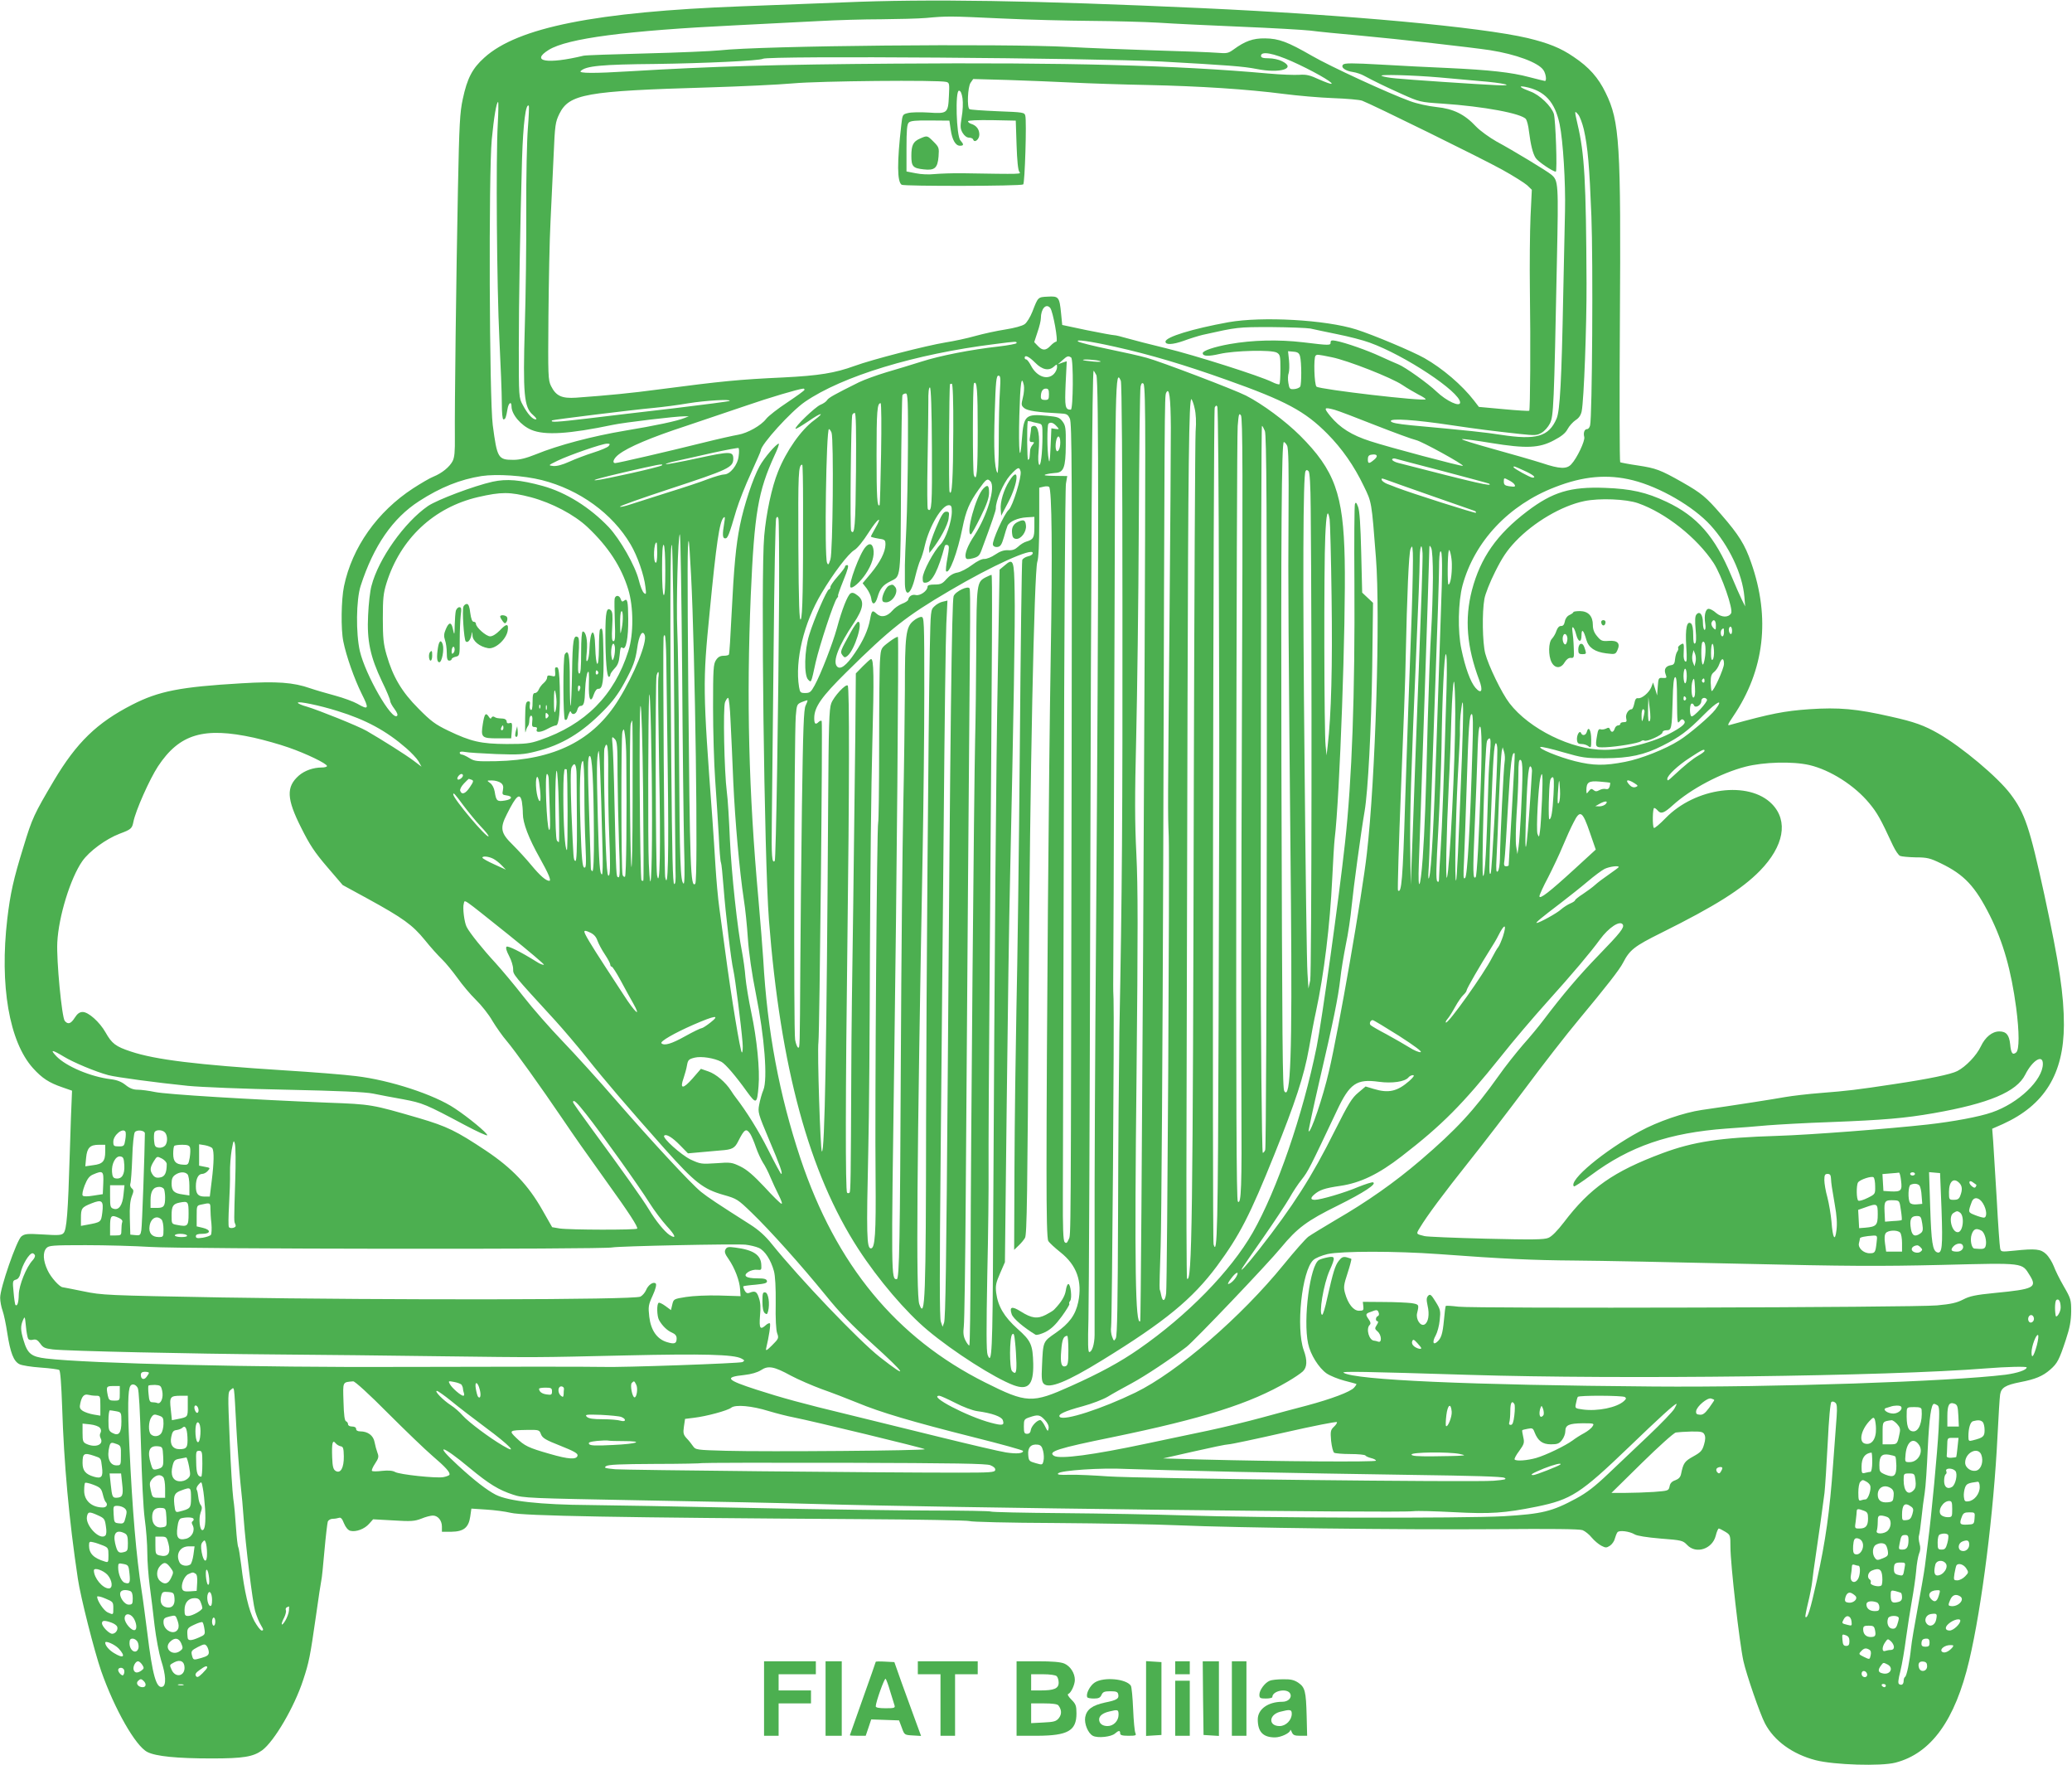 <?xml version="1.0" standalone="no"?>
<!DOCTYPE svg PUBLIC "-//W3C//DTD SVG 20010904//EN"
 "http://www.w3.org/TR/2001/REC-SVG-20010904/DTD/svg10.dtd">
<svg version="1.0" xmlns="http://www.w3.org/2000/svg"
 width="1280pt" height="1090pt" viewBox="0 0 1280 1090"
 preserveAspectRatio="xMidYMid meet">
<g transform="translate(0,1090) scale(0.1,-0.1)"
fill="#4caf50" stroke="none">
<path d="M5205 10885 c-176 -7 -457 -18 -625 -24 -898 -34 -1382 -130 -1588
-317 -74 -66 -106 -128 -133 -255 -18 -82 -22 -153 -30 -554 -11 -556 -21
-1365 -19 -1531 1 -94 -2 -128 -14 -152 -19 -36 -65 -74 -119 -96 -21 -8 -77
-41 -125 -72 -221 -144 -377 -364 -427 -605 -17 -82 -20 -265 -4 -341 18 -90
68 -231 113 -322 48 -95 44 -103 -27 -62 -23 13 -85 36 -137 50 -52 14 -121
34 -153 45 -105 37 -207 44 -425 31 -378 -22 -511 -48 -675 -132 -219 -112
-344 -234 -484 -469 -123 -208 -134 -231 -188 -409 -62 -200 -81 -286 -100
-445 -48 -411 12 -759 159 -922 56 -62 99 -90 181 -118 l60 -21 -2 -50 c-2
-27 -7 -179 -12 -339 -11 -368 -19 -472 -39 -491 -12 -13 -34 -14 -126 -8
-100 6 -113 4 -134 -12 -29 -24 -132 -320 -131 -379 0 -22 7 -58 15 -80 8 -22
21 -84 29 -138 19 -122 39 -174 75 -192 15 -8 74 -17 131 -21 57 -4 109 -11
115 -15 7 -6 13 -89 18 -231 11 -345 42 -693 97 -1058 16 -111 102 -449 144
-570 82 -234 212 -463 285 -500 52 -27 183 -40 397 -40 196 0 256 10 312 50
75 55 200 269 254 435 36 109 43 145 78 389 16 116 32 218 34 226 3 8 11 89
19 180 8 91 18 173 21 183 4 9 17 17 30 17 13 0 30 3 39 6 11 4 20 -5 31 -34
11 -26 25 -42 39 -46 35 -9 88 11 116 43 l25 28 125 -7 c110 -7 131 -5 173 11
26 11 58 19 71 19 31 0 56 -30 56 -68 l0 -32 58 0 c76 1 107 25 117 94 l7 49
91 -6 c51 -3 119 -12 152 -20 77 -19 679 -30 2160 -39 363 -2 666 -8 674 -12
8 -5 246 -11 530 -12 284 -2 624 -8 756 -14 364 -16 1387 -28 1961 -24 355 3
520 1 540 -6 16 -6 42 -27 57 -46 16 -19 42 -41 59 -50 27 -14 32 -14 54 0 13
9 27 29 30 44 4 15 11 32 16 39 11 14 74 6 106 -13 13 -9 77 -19 160 -26 131
-10 138 -12 164 -39 55 -59 156 -26 177 56 6 25 15 45 19 45 4 0 22 -9 40 -20
31 -19 32 -21 32 -94 0 -107 55 -588 80 -704 19 -85 102 -326 133 -385 56
-108 171 -191 314 -228 114 -29 403 -38 492 -15 221 57 369 262 456 631 79
335 152 920 175 1390 6 121 13 235 16 253 7 42 33 58 124 76 94 18 139 37 185
77 45 39 56 61 97 185 25 75 32 117 33 175 0 71 -2 79 -46 155 -25 43 -53 100
-62 125 -10 25 -30 58 -47 74 -33 31 -64 35 -197 21 -81 -8 -82 -8 -87 15 -3
13 -13 150 -21 304 -9 154 -19 315 -22 357 l-6 77 66 29 c257 117 376 309 377
612 0 187 -28 373 -121 805 -91 417 -120 503 -209 621 -79 105 -300 290 -444
373 -89 51 -150 73 -294 105 -214 49 -323 58 -504 46 -155 -11 -238 -27 -487
-96 -22 -7 -21 -3 16 52 193 285 231 607 111 949 -38 111 -77 173 -184 296
-96 111 -123 133 -242 201 -136 77 -162 86 -272 103 -56 8 -106 18 -111 20 -4
3 -5 391 -2 863 7 1105 -1 1242 -88 1419 -45 93 -102 158 -198 222 -80 55
-156 85 -284 116 -291 68 -1105 143 -2017 185 -1033 47 -1682 58 -2215 35z
m980 -99 c165 -8 415 -14 555 -15 140 -1 327 -6 415 -11 88 -6 318 -17 510
-25 193 -8 386 -19 430 -24 44 -6 184 -20 310 -31 231 -21 688 -73 800 -90
159 -25 297 -76 329 -122 16 -22 22 -68 10 -68 -4 0 -47 11 -98 24 -108 29
-243 44 -501 56 -104 4 -290 14 -413 21 -178 10 -225 10 -235 0 -16 -17 13
-39 62 -46 20 -3 50 -13 66 -22 73 -39 127 -65 233 -113 112 -50 115 -51 253
-60 254 -17 490 -61 516 -96 6 -9 15 -42 18 -73 11 -86 24 -140 42 -167 14
-22 106 -84 124 -84 10 0 -1 322 -12 357 -16 48 -87 117 -145 138 -62 23 -79
37 -34 29 122 -23 186 -93 215 -232 21 -101 37 -359 33 -537 -2 -88 -7 -320
-11 -515 -10 -527 -20 -717 -41 -765 -48 -112 -125 -134 -346 -100 -87 14
-208 27 -549 58 -90 9 -126 16 -129 26 -6 19 149 9 374 -25 176 -26 250 -35
422 -54 94 -10 106 -10 135 7 18 10 41 36 52 58 22 45 25 98 43 1005 10 480 9
494 -34 531 -24 21 -235 149 -339 205 -44 25 -101 66 -126 92 -72 77 -140 110
-245 121 -49 5 -122 21 -162 36 -133 48 -495 215 -607 280 -151 87 -205 107
-290 108 -75 1 -124 -17 -195 -69 -32 -23 -41 -25 -100 -20 -36 3 -213 10
-395 15 -181 6 -415 15 -520 21 -412 22 -1903 8 -2160 -21 -49 -5 -254 -14
-455 -19 -201 -5 -374 -11 -385 -14 -224 -54 -331 -36 -215 36 115 71 479 119
1160 152 173 9 403 21 510 26 107 6 281 11 385 11 105 1 228 4 275 8 131 12
145 12 465 -3z m1796 -265 c119 -53 254 -129 245 -138 -3 -4 -37 9 -76 26 -58
27 -80 32 -123 29 -29 -2 -115 1 -192 8 -566 51 -1247 69 -2310 61 -721 -5
-1132 -17 -1630 -47 -227 -14 -322 -13 -308 1 32 32 128 41 463 44 303 4 643
20 663 32 32 20 2038 5 2462 -17 415 -23 506 -30 588 -46 145 -29 248 3 157
48 -19 10 -56 18 -82 18 -36 0 -48 4 -48 15 0 31 76 17 191 -34z m909 -99 c63
-6 174 -16 245 -22 155 -12 236 -32 110 -26 -115 5 -548 34 -624 42 -36 3 -74
10 -85 15 -26 11 192 5 354 -9z m-2265 -32 c99 -5 308 -12 465 -15 325 -7 615
-26 840 -55 85 -11 223 -23 305 -26 83 -3 164 -10 180 -16 59 -22 743 -358
865 -426 69 -38 138 -82 154 -96 l29 -28 -8 -166 c-4 -92 -6 -295 -4 -452 5
-336 2 -740 -4 -747 -3 -2 -74 2 -158 10 l-153 14 -30 39 c-74 96 -195 199
-306 262 -74 42 -317 144 -421 177 -189 60 -581 82 -790 45 -220 -40 -389 -91
-389 -120 0 -21 44 -19 112 5 40 15 93 31 118 37 215 48 215 48 421 48 112 -1
222 -5 244 -9 22 -5 97 -21 166 -35 70 -14 160 -37 200 -52 215 -77 559 -304
559 -370 0 -30 -84 9 -145 67 -53 51 -196 153 -237 169 -18 7 -69 30 -113 50
-80 37 -211 83 -272 95 -26 5 -33 3 -33 -9 0 -20 -4 -20 -170 0 -153 18 -313
14 -454 -11 -95 -17 -166 -41 -166 -56 0 -20 35 -21 104 -5 91 21 321 27 354
8 20 -12 22 -20 22 -101 0 -48 -3 -90 -6 -94 -4 -3 -24 3 -46 14 -71 36 -479
166 -658 209 -96 23 -203 51 -238 61 -34 10 -70 19 -80 19 -9 0 -85 14 -169
31 l-151 32 -7 71 c-10 102 -15 108 -82 104 -62 -3 -60 -2 -95 -92 -13 -33
-34 -68 -48 -78 -15 -11 -63 -24 -120 -33 -52 -8 -135 -26 -185 -40 -49 -14
-133 -32 -185 -40 -120 -20 -452 -105 -561 -145 -121 -44 -220 -60 -439 -71
-280 -13 -378 -23 -770 -74 -170 -23 -317 -37 -510 -51 -89 -6 -125 10 -156
72 -18 37 -19 61 -16 429 2 215 7 480 13 590 5 110 14 292 19 404 8 190 11
207 35 257 61 124 163 142 920 164 198 6 433 17 523 25 160 15 901 22 948 9
19 -5 20 -11 16 -87 -5 -107 -9 -110 -127 -102 -49 3 -106 2 -125 -3 -34 -8
-35 -9 -42 -72 -27 -234 -26 -352 2 -371 16 -10 734 -9 751 2 10 6 22 390 13
424 -5 21 -12 22 -171 28 -90 4 -169 9 -174 13 -16 10 -11 137 7 163 l16 23
217 -6 c119 -4 297 -11 396 -16z m-679 -97 c4 -27 2 -78 -5 -116 -10 -60 -9
-72 6 -98 11 -18 26 -29 39 -29 12 0 24 -5 26 -12 8 -23 38 1 38 31 0 32 -18
56 -50 66 -11 3 -20 11 -20 16 0 6 58 8 148 7 l147 -3 5 -151 c3 -93 9 -156
17 -165 12 -15 20 -15 -347 -9 -63 1 -142 -2 -176 -5 -36 -4 -83 -2 -117 5
l-57 11 0 144 c0 111 3 147 14 158 11 11 43 14 133 13 l118 -1 8 -55 c9 -64
30 -100 57 -100 25 0 25 8 3 33 -25 27 -33 307 -9 307 10 0 17 -15 22 -47z
m-2871 -160 c-12 -207 -6 -999 10 -1328 8 -159 15 -336 15 -392 0 -64 4 -103
10 -103 12 0 16 10 25 63 6 39 25 52 25 17 0 -49 58 -118 123 -145 83 -35 234
-25 502 31 70 15 397 54 445 53 l25 0 -25 -10 c-45 -19 -183 -48 -370 -79
-197 -33 -411 -89 -550 -146 -60 -24 -100 -34 -138 -34 -95 0 -101 10 -128
215 -21 162 -26 1555 -6 1764 13 136 29 231 39 231 3 0 2 -62 -2 -137z m186
-25 c-6 -73 -11 -302 -10 -508 1 -206 -3 -529 -9 -718 -12 -415 -5 -498 50
-544 20 -18 27 -28 17 -28 -20 0 -51 35 -80 90 -24 44 -24 49 -24 350 0 290 8
744 20 1170 7 218 23 345 42 327 2 -3 0 -65 -6 -139z m6523 -6 c25 -110 35
-230 47 -537 11 -278 5 -1241 -8 -1292 -3 -13 -11 -23 -18 -23 -17 0 -25 -23
-18 -49 6 -23 -45 -131 -80 -168 -28 -31 -71 -30 -181 7 -50 16 -185 55 -301
87 -115 32 -203 59 -193 61 9 2 90 -9 180 -24 216 -35 297 -32 388 17 46 24
71 44 84 69 10 19 33 44 49 55 21 13 33 31 38 55 14 69 31 530 30 790 -3 632
-12 799 -56 985 -19 83 -19 85 5 57 10 -12 25 -53 34 -90z m-3296 -1104 c17
-22 51 -208 37 -208 -6 0 -22 -11 -35 -25 -29 -31 -50 -32 -79 -1 l-22 23 20
61 c12 34 21 72 21 86 0 59 32 95 58 64z m402 -240 c215 -48 427 -111 685
-203 369 -131 486 -194 625 -334 91 -92 165 -198 225 -323 49 -101 48 -92 75
-443 28 -352 -3 -1368 -56 -1825 -28 -252 -175 -1094 -234 -1345 -37 -161
-113 -385 -126 -372 -2 2 27 138 65 303 88 377 118 525 131 640 5 50 21 144
34 210 14 65 30 173 36 239 11 111 58 458 80 585 21 122 41 507 47 886 l5 401
-33 31 -34 32 -6 247 c-4 170 -10 259 -19 282 -11 29 -15 32 -20 17 -3 -10 -5
-226 -3 -480 4 -694 -15 -1220 -58 -1611 -37 -340 -144 -1105 -175 -1259 -86
-424 -245 -884 -395 -1148 -137 -239 -404 -512 -704 -720 -115 -80 -240 -148
-421 -229 -238 -107 -271 -106 -528 23 -549 275 -921 725 -1141 1383 -131 394
-205 786 -230 1230 -4 61 -17 229 -30 375 -60 661 -74 1230 -47 1875 22 505
45 641 147 863 19 39 30 72 26 72 -15 0 -91 -88 -119 -140 -40 -72 -96 -240
-121 -365 -25 -124 -37 -254 -52 -555 -6 -129 -13 -238 -16 -242 -2 -5 -17 -8
-33 -8 -21 0 -35 -8 -47 -27 -16 -24 -18 -55 -18 -293 0 -146 6 -346 13 -445
7 -99 17 -253 22 -342 4 -89 10 -166 14 -171 3 -5 10 -74 16 -153 12 -159 46
-451 61 -514 10 -43 48 -340 56 -442 3 -36 1 -63 -4 -63 -9 0 -66 345 -103
625 -11 83 -27 202 -36 265 -9 63 -19 180 -24 260 -5 80 -13 210 -19 290 -60
808 -60 844 -17 1280 41 425 61 560 86 583 9 9 10 2 4 -33 -12 -71 -11 -95 6
-95 16 0 23 19 69 175 16 52 56 154 90 227 33 73 61 136 61 141 0 36 186 241
272 300 231 159 682 296 1173 357 140 18 135 17 135 6 0 -4 -51 -14 -112 -21
-169 -19 -360 -56 -478 -94 -58 -18 -154 -48 -214 -65 -60 -18 -137 -46 -170
-62 -151 -75 -189 -96 -197 -111 -5 -8 -23 -21 -41 -28 -33 -14 -163 -139
-153 -148 2 -3 38 19 80 47 77 54 106 59 35 6 -81 -59 -173 -190 -224 -319
-38 -93 -73 -257 -85 -396 -22 -239 0 -1986 29 -2370 71 -913 248 -1564 552
-2033 124 -191 295 -391 428 -502 161 -135 416 -297 532 -340 90 -33 123 2
121 131 -3 119 -13 143 -98 218 -82 74 -120 138 -131 222 -5 43 -2 61 24 120
l30 69 11 970 c6 534 15 1170 21 1415 21 957 32 1583 28 1755 -3 200 -8 210
-64 161 l-29 -24 -11 -644 c-11 -589 -19 -1605 -29 -3485 -3 -702 -8 -790 -34
-720 -8 20 -8 164 -2 490 6 254 9 548 8 652 -1 105 2 678 7 1275 16 2107 17
2400 11 2400 -3 0 -19 -7 -35 -15 -56 -29 -57 -38 -59 -435 -1 -201 -4 -455
-7 -565 -7 -292 -27 -2549 -28 -3193 -1 -303 -4 -552 -8 -552 -4 0 -15 14 -24
32 -12 24 -15 45 -10 87 4 31 9 394 12 806 4 681 23 3090 27 3548 1 103 0 194
-3 202 -7 21 -88 -17 -99 -47 -11 -30 -21 -830 -36 -2933 -9 -1197 -14 -1530
-23 -1554 l-9 -25 -11 32 c-8 22 -8 309 -1 1024 5 546 14 1477 19 2068 5 591
12 1139 16 1218 l7 143 -29 -7 c-16 -3 -39 -16 -52 -29 -23 -21 -23 -27 -28
-261 -9 -492 -21 -2050 -23 -2919 -1 -1098 -6 -1230 -42 -1129 -21 59 -15 877
21 2804 5 283 10 723 10 978 0 449 -1 462 -19 462 -11 0 -33 -11 -49 -25 -46
-38 -52 -88 -52 -428 -1 -166 -5 -491 -10 -722 -5 -231 -12 -931 -15 -1555 -5
-1118 -9 -1360 -25 -1360 -35 0 -35 0 -15 1410 14 977 28 2551 22 2556 -3 4
-28 -10 -55 -31 -49 -37 -50 -38 -55 -104 -4 -36 -6 -277 -6 -534 0 -258 -3
-472 -6 -477 -8 -13 -21 -1757 -16 -2195 3 -341 -3 -435 -29 -435 -26 0 -28
85 -16 610 5 195 9 740 10 1210 2 470 8 1055 15 1300 11 416 9 520 -8 520 -4
0 -26 -20 -50 -44 l-44 -45 -3 -363 c-2 -200 -8 -678 -13 -1063 -6 -385 -12
-848 -12 -1030 -3 -676 -4 -743 -11 -751 -5 -4 -11 -4 -15 0 -11 11 -10 624 2
1556 12 938 13 1565 2 1576 -12 13 -86 -67 -102 -110 -13 -35 -16 -132 -19
-621 -9 -1492 -21 -2164 -39 -2146 -9 9 -29 617 -21 675 7 58 27 1977 20 1983
-3 4 -12 1 -18 -5 -20 -20 -28 -14 -28 23 0 68 45 132 199 284 272 269 370
346 636 502 264 156 515 269 515 234 0 -9 -13 -18 -30 -21 -16 -4 -32 -14 -35
-23 -3 -9 -10 -532 -15 -1162 -5 -629 -15 -1355 -21 -1614 -5 -258 -11 -698
-12 -977 l-2 -507 28 27 c16 15 33 36 39 47 12 20 15 249 23 1535 7 1296 34
2580 53 2640 8 22 12 113 12 246 l0 212 26 6 c15 4 31 3 35 -1 17 -17 21 -404
10 -1043 -12 -694 -26 -2437 -26 -3170 0 -297 3 -431 11 -444 6 -11 40 -42 75
-70 101 -80 136 -180 110 -307 -17 -80 -55 -132 -138 -190 -81 -56 -79 -51
-86 -207 -4 -74 -1 -96 11 -108 33 -33 143 11 362 146 387 238 556 377 708
581 140 190 203 312 355 690 129 321 183 485 213 653 13 77 33 182 44 231 49
227 86 529 100 819 5 109 12 220 15 245 31 248 70 1339 62 1726 -8 403 -62
551 -276 765 -93 92 -231 194 -334 247 -73 37 -530 211 -612 233 -38 11 -145
35 -238 54 -92 19 -175 40 -185 46 -27 17 72 3 228 -32z m1141 -58 c10 -36 10
-173 1 -188 -5 -7 -22 -14 -37 -15 -27 -2 -30 1 -36 38 -4 22 -3 50 2 61 4 12
5 48 2 79 l-6 56 34 -3 c26 -2 35 -9 40 -28z m195 -6 c100 -20 372 -127 438
-172 28 -19 73 -45 99 -59 27 -13 47 -27 44 -29 -13 -14 -653 61 -674 78 -14
11 -19 179 -6 191 9 9 10 9 99 -9z m-1831 -34 c43 -44 85 -53 117 -23 17 15
18 15 18 -5 0 -12 -9 -31 -20 -42 -40 -40 -106 -16 -141 52 -11 21 -24 38 -29
38 -6 0 -10 5 -10 10 0 21 27 8 65 -30z m222 32 c15 -9 13 -322 -2 -322 -35 0
-38 16 -32 159 l7 140 -28 -9 -27 -10 28 25 c30 27 36 29 54 17z m178 -22 c12
-5 -4 -6 -40 -3 -33 3 -62 7 -64 9 -9 8 85 2 104 -6z m-22 -87 c15 -32 15
-1196 -2 -3438 -6 -720 -10 -1564 -9 -1875 0 -311 0 -588 0 -616 -1 -57 -16
-104 -33 -104 -8 0 -9 56 -5 203 3 111 8 1271 11 2577 5 2147 12 3280 21 3280
2 0 9 -12 17 -27z m-596 -100 c-4 -54 -7 -192 -7 -308 0 -122 -4 -204 -9 -195
-18 31 -23 148 -16 371 6 195 10 229 23 229 13 0 14 -14 9 -97z m757 -1333 c1
-1299 -2 -1754 -19 -2625 -3 -203 -7 -707 -8 -1120 -2 -552 -5 -755 -14 -770
-11 -19 -12 -19 -23 10 -6 16 -9 43 -6 60 6 31 20 1923 15 2025 -2 30 -2 71
-2 90 1 19 4 865 7 1879 5 1877 6 1928 40 1849 6 -15 10 -515 10 -1398z m-609
1371 c3 -15 1 -50 -6 -76 -11 -45 -11 -49 9 -66 21 -16 80 -25 217 -32 45 -2
51 -5 64 -32 13 -26 14 -326 11 -2185 -5 -2983 -4 -2850 -18 -2884 -10 -23
-15 -27 -25 -17 -9 9 -12 85 -11 294 0 155 3 1196 6 2312 2 1117 8 2051 13
2078 l8 47 -79 1 c-55 1 -71 3 -54 9 14 4 40 8 57 9 54 2 66 32 67 171 1 106
-1 121 -20 147 -19 25 -30 29 -95 35 -134 13 -145 3 -156 -143 -12 -169 -22
-74 -16 144 6 205 13 255 28 188z m-285 -283 c0 -250 -6 -319 -24 -272 -8 22
-8 559 1 567 18 19 23 -40 23 -295z m1035 -126 c0 -1029 -25 -5365 -31 -5371
-30 -33 -36 330 -23 1513 9 896 9 1169 -1 1372 -10 201 -10 350 -1 721 6 257
14 844 16 1303 2 459 7 848 11 863 5 21 10 25 18 17 8 -8 11 -131 11 -418z
m-1186 126 c-1 -295 -8 -410 -23 -375 -6 13 -3 648 3 665 1 1 6 2 11 2 6 0 10
-104 9 -292z m-132 -106 c2 -351 -1 -401 -25 -377 -4 3 -5 133 -2 288 3 155 5
324 5 375 -1 59 3 91 10 89 6 -3 11 -129 12 -375z m-787 361 c0 -5 -48 -39
-106 -78 -58 -38 -117 -84 -131 -102 -31 -41 -115 -88 -173 -98 -25 -4 -124
-26 -220 -50 -208 -52 -524 -125 -539 -125 -22 0 -10 30 22 54 58 45 200 105
414 175 114 38 282 95 373 126 138 48 324 103 353 105 4 0 7 -3 7 -7z m1510
-28 c0 -31 -3 -35 -25 -35 -18 0 -25 5 -25 19 0 33 11 51 31 51 15 0 19 -7 19
-35z m753 -205 c0 -102 -3 -624 -8 -1160 -11 -1228 -11 -1210 -5 -1365 6 -165
-9 -2765 -16 -2822 -6 -49 -21 -56 -30 -15 -3 15 -7 33 -10 40 -2 7 1 126 6
265 5 139 12 1213 16 2387 8 2851 8 2862 18 2884 19 39 28 -27 29 -214z
m-1624 -112 c-1 -178 -5 -406 -10 -508 -5 -102 -9 -205 -9 -230 0 -25 0 -71 0
-102 -1 -104 37 -86 64 31 10 41 24 87 31 101 8 15 21 57 29 94 28 117 104
246 147 246 15 0 19 -7 19 -39 0 -61 -38 -171 -70 -203 -42 -42 -110 -170
-110 -207 0 -28 3 -32 22 -29 38 5 75 79 114 225 2 7 9 10 17 7 12 -4 11 -17
0 -80 -8 -42 -12 -79 -8 -82 19 -20 70 115 101 269 21 105 43 156 100 236 47
66 53 70 72 51 34 -34 -18 -210 -98 -334 -43 -64 -62 -116 -54 -138 4 -11 14
-11 44 -4 33 9 41 16 54 52 65 174 88 243 88 256 -2 45 46 156 86 202 49 54
59 58 67 26 7 -33 -49 -215 -73 -236 -28 -23 -106 -197 -98 -217 3 -10 15 -15
28 -13 18 2 26 14 39 58 8 30 19 63 23 73 12 26 64 49 118 52 l48 3 0 -63 c0
-66 -6 -77 -50 -90 -14 -4 -37 -18 -51 -32 -19 -17 -35 -23 -62 -21 -25 1 -48
-6 -79 -27 -23 -16 -54 -28 -67 -27 -15 1 -44 -13 -76 -37 -29 -22 -69 -43
-90 -47 -25 -4 -48 -18 -68 -40 -25 -29 -36 -34 -73 -34 -30 0 -44 -4 -44 -13
0 -26 -46 -58 -72 -52 -23 6 -44 -7 -48 -30 -1 -5 -18 -17 -38 -24 -20 -8 -47
-27 -59 -42 -33 -38 -70 -45 -98 -19 -26 24 -30 21 -40 -35 -12 -65 -42 -132
-94 -208 -53 -79 -91 -106 -111 -82 -27 32 12 130 103 265 62 92 69 140 24
173 -20 16 -32 19 -43 12 -18 -12 -53 -99 -84 -215 -27 -97 -98 -280 -137
-352 -23 -42 -30 -48 -58 -48 -30 0 -33 3 -39 38 -26 162 29 394 139 578 74
125 166 245 203 267 18 10 55 56 88 108 57 90 90 110 40 25 -14 -25 -26 -47
-26 -50 0 -2 20 -8 45 -12 42 -6 45 -8 45 -38 -1 -45 -32 -107 -90 -177 l-51
-61 25 -32 c13 -18 26 -45 28 -61 5 -45 25 -41 39 7 15 52 33 75 80 98 65 34
62 -1 65 596 2 299 6 549 9 554 4 6 13 10 21 10 12 0 14 -48 13 -322z m1771
230 c8 -33 11 -83 6 -143 -3 -51 -8 -1017 -11 -2146 -6 -2751 -11 -3116 -42
-3086 -3 4 -5 469 -3 1034 1 566 4 1692 6 2503 4 1472 9 1904 24 1895 4 -3 14
-28 20 -57z m-2873 46 c-3 -3 -156 -23 -339 -45 -183 -21 -427 -50 -542 -64
-185 -22 -230 -25 -215 -11 5 4 496 65 629 77 52 5 147 17 210 28 110 18 270
27 257 15z m936 -326 c-3 -172 -7 -315 -9 -317 -15 -17 -19 47 -19 307 0 274
4 322 25 322 5 0 6 -141 3 -312z m2087 -877 c2 -636 3 -1190 2 -1231 0 -41 -2
-676 -4 -1410 -4 -1265 -8 -1445 -31 -1365 -9 32 -2 5148 7 5168 7 14 11 15
16 6 5 -7 9 -532 10 -1168z m715 1148 c22 -6 135 -49 251 -95 115 -45 229 -87
252 -92 36 -8 296 -151 289 -159 -6 -5 -462 116 -571 152 -116 37 -188 83
-247 154 -44 54 -41 58 26 40z m-2957 -376 c-3 -341 -8 -404 -30 -372 -8 13
-1 688 7 717 3 6 9 12 15 12 8 0 10 -104 8 -357z m2384 -1532 c-4 -1021 -5
-2086 -3 -2368 3 -519 -1 -635 -22 -614 -9 9 -11 618 -10 2359 2 1291 5 2385
9 2431 6 74 8 82 20 66 11 -15 12 -341 6 -1874z m-1259 1825 c27 -6 27 -7 27
-84 0 -42 -3 -101 -7 -130 -9 -78 -25 -42 -17 40 9 95 -2 158 -27 158 -10 0
-19 -6 -19 -12 0 -7 -3 -30 -6 -50 -6 -32 -4 -38 11 -38 15 0 16 -2 4 -17 -8
-9 -14 -23 -15 -32 -1 -9 -2 -26 -3 -38 0 -13 -5 -23 -10 -23 -6 0 -8 206 -2
238 1 2 9 1 19 -1 9 -3 29 -8 45 -11z m113 -17 c19 -21 19 -21 -6 -18 l-25 4
-5 -115 c-4 -90 -7 -106 -12 -75 -10 50 -10 209 -1 218 12 12 30 7 49 -14z
m1288 -31 c10 -27 13 -458 12 -2228 -1 -1207 -5 -2203 -10 -2212 -4 -10 -11
-18 -15 -18 -6 0 -13 774 -13 1395 2 2265 4 3095 8 3095 3 0 11 -15 18 -32z
m-2677 -10 c14 -40 8 -738 -7 -783 -11 -34 -14 -37 -21 -20 -17 43 -5 825 12
825 4 0 11 -10 16 -22z m1413 -61 c0 -18 -4 -39 -10 -47 -14 -22 -24 12 -16
55 8 43 26 37 26 -8z m1401 -19 c9 -16 11 -134 9 -437 -3 -404 -1 -700 15
-2386 8 -933 -2 -1225 -41 -1164 -11 17 -13 254 -18 2019 -3 1397 1 1990 15
1990 5 0 14 -10 20 -22z m-4191 -3 c-7 -8 -49 -26 -94 -40 -44 -14 -111 -39
-148 -56 -44 -20 -79 -29 -100 -27 -33 4 -32 4 27 33 78 37 273 104 304 105
20 0 21 -2 11 -15z m803 -63 c-6 -54 -53 -112 -89 -112 -13 0 -58 -13 -101
-29 -43 -17 -152 -53 -243 -81 -91 -29 -195 -62 -232 -74 -38 -13 -68 -19 -68
-15 0 5 136 53 303 108 368 121 396 134 397 187 0 47 -17 48 -220 4 -106 -23
-194 -39 -197 -37 -2 3 28 13 69 21 40 9 141 31 223 50 83 18 153 31 157 29 4
-2 5 -25 1 -51z m3926 -21 c-32 -27 -39 -26 -39 3 0 18 6 26 23 28 35 6 43 -9
16 -31z m426 -71 c154 -41 282 -75 284 -77 28 -21 -72 2 -561 128 -21 5 -38
15 -38 21 0 5 8 8 18 6 9 -3 143 -38 297 -78z m-4826 36 c-10 -10 -358 -88
-408 -92 -34 -2 37 17 174 49 208 48 247 56 234 43z m872 -238 c1 -513 -3
-693 -14 -713 -9 -15 -13 90 -15 454 -2 449 0 501 24 501 3 0 5 -109 5 -242z
m4453 206 c56 -25 79 -44 54 -44 -14 0 -118 57 -118 65 0 8 5 6 64 -21z
m-1317 -237 c8 -807 6 -2868 -3 -2912 l-11 -50 -6 95 c-4 52 -12 637 -18 1300
-12 1153 -9 1775 6 1800 5 9 10 9 19 0 7 -7 12 -83 13 -233z m-4750 178 c233
-59 437 -207 549 -398 42 -71 83 -189 91 -261 6 -45 5 -50 -9 -38 -9 7 -23 43
-32 80 -22 88 -115 251 -185 326 -116 122 -264 215 -409 255 -139 38 -222 45
-309 26 -116 -26 -341 -111 -399 -150 -145 -100 -306 -326 -349 -493 -9 -31
-18 -113 -21 -182 -8 -156 13 -256 86 -409 28 -57 50 -110 50 -119 0 -8 12
-31 26 -49 17 -23 23 -38 17 -44 -32 -32 -196 254 -230 400 -25 110 -23 316 5
403 80 247 198 418 361 523 133 86 254 134 386 155 94 14 260 3 372 -25z
m6740 -1 c167 -42 373 -161 480 -278 113 -124 197 -300 209 -441 l5 -60 -20
40 c-11 22 -41 90 -66 150 -101 242 -211 367 -400 456 -125 59 -219 80 -380
86 -213 8 -323 -25 -481 -145 -187 -142 -288 -286 -341 -487 -46 -178 -32
-350 45 -555 25 -66 14 -90 -23 -48 -31 36 -63 123 -87 238 -24 111 -20 294 7
395 74 271 285 496 570 606 176 69 326 82 482 43z m-1247 -95 c140 -49 261
-91 269 -94 8 -3 11 -8 8 -12 -5 -4 -396 120 -492 157 -11 5 -34 13 -52 20
-17 6 -34 18 -37 25 -4 11 0 12 22 4 15 -6 142 -51 282 -100z m515 70 c10 -15
4 -17 -32 -12 -27 4 -33 10 -33 29 0 24 1 24 29 9 17 -8 33 -20 36 -26z
m-6075 -80 c130 -35 267 -107 350 -185 128 -121 208 -244 251 -384 33 -108 34
-275 1 -380 -87 -275 -266 -455 -547 -551 -61 -21 -88 -24 -205 -24 -159 1
-220 15 -360 82 -81 39 -108 59 -185 137 -103 103 -158 196 -197 332 -19 66
-23 103 -23 224 0 124 3 156 23 220 86 273 291 466 565 530 144 33 196 33 327
-1z m6840 -37 c171 -60 364 -214 466 -369 50 -77 123 -287 108 -311 -17 -27
-58 -26 -92 2 -16 15 -37 26 -46 26 -20 0 -30 -40 -22 -90 4 -25 2 -40 -4 -40
-5 0 -10 20 -10 44 0 50 -20 75 -40 51 -9 -10 -10 -37 -5 -94 5 -53 3 -81 -4
-85 -8 -5 -11 12 -11 52 0 38 -5 64 -13 71 -26 21 -37 -30 -30 -140 5 -80 4
-101 -6 -94 -7 4 -12 24 -10 49 3 65 2 68 -20 54 -11 -7 -17 -16 -14 -20 2 -5
0 -14 -5 -21 -6 -7 -12 -28 -14 -47 -2 -27 -8 -36 -25 -38 -33 -5 -45 -25 -34
-55 9 -24 8 -25 -17 -24 -26 2 -27 0 -31 -53 l-4 -55 -12 40 -13 40 -11 -29
c-14 -34 -59 -72 -82 -68 -12 2 -18 -7 -23 -33 -4 -19 -11 -35 -16 -35 -20 0
-40 -32 -34 -56 5 -20 2 -24 -15 -24 -12 0 -21 -4 -21 -10 0 -5 -6 -10 -14
-10 -8 0 -18 -9 -21 -20 -8 -24 -21 -26 -29 -5 -4 12 -10 13 -25 5 -11 -5 -26
-7 -34 -4 -10 4 -16 -6 -20 -33 -14 -80 -13 -80 51 -78 72 3 203 25 219 37 7
6 16 7 21 4 15 -9 112 35 112 50 0 8 10 14 25 14 31 0 33 9 38 184 2 97 7 141
15 144 9 3 12 -34 12 -145 1 -132 2 -146 15 -129 11 15 18 17 27 8 16 -16 -2
-35 -66 -71 -113 -64 -295 -112 -425 -112 -202 0 -464 129 -586 288 -48 62
-130 232 -150 308 -17 68 -20 253 -5 336 5 30 35 106 67 169 44 88 73 131 125
186 113 119 285 220 424 249 94 20 261 13 334 -13z m-1906 -99 c3 -21 9 -238
12 -483 6 -416 -2 -729 -24 -915 l-7 -60 -6 60 c-9 79 -11 1110 -2 1293 6 141
15 177 27 105z m-3401 -470 c-4 -665 -19 -1633 -27 -1640 -17 -18 -21 28 -18
245 2 131 6 602 11 1047 4 446 11 817 16 825 7 11 9 11 14 -3 3 -9 5 -222 4
-474z m-599 -465 c3 -464 9 -951 12 -1082 5 -162 3 -237 -3 -233 -20 12 -24
132 -28 782 -2 358 -7 711 -11 785 -7 151 4 590 16 590 4 0 10 -379 14 -842z
m-49 -213 c3 -517 7 -977 8 -1022 2 -58 0 -83 -8 -83 -9 0 -13 187 -18 728 -9
937 -7 1421 4 1362 5 -25 11 -468 14 -985z m104 805 c25 -469 45 -1890 26
-1908 -29 -29 -33 97 -43 1183 -6 749 -6 942 3 933 2 -2 8 -95 14 -208z m-209
134 c0 -41 -4 -63 -10 -59 -16 10 -11 125 6 125 2 0 4 -30 4 -66z m50 -110 c0
-101 -3 -153 -10 -149 -6 4 -10 69 -10 161 0 101 3 153 10 149 6 -4 10 -69 10
-161z m4611 -264 c-6 -179 -16 -440 -21 -580 -5 -140 -14 -408 -20 -595 -14
-464 -22 -557 -44 -534 -3 3 5 287 19 630 14 343 28 710 29 814 8 378 19 641
30 665 10 23 11 21 14 -25 2 -27 -1 -196 -7 -375z m44 -335 c-14 -363 -31
-813 -37 -1000 l-13 -340 -3 205 c-4 212 5 493 38 1260 11 245 20 484 20 531
0 93 13 131 18 52 2 -26 -9 -345 -23 -708z m87 557 c-1 -92 -5 -241 -11 -332
-6 -91 -15 -340 -21 -555 -12 -497 -19 -665 -31 -844 -14 -194 -31 -221 -24
-36 6 131 65 1899 65 1948 1 20 1 21 11 4 7 -12 11 -84 11 -185z m48 -252 c-6
-168 -17 -503 -25 -745 -16 -502 -33 -813 -46 -853 -5 -18 -7 -5 -4 43 3 39 7
149 10 245 3 96 17 481 30 855 14 374 25 721 25 771 0 50 3 94 8 98 13 14 14
-102 2 -414z m69 335 c1 -65 -9 -125 -21 -125 -7 0 -6 185 2 210 5 17 19 -43
19 -85z m1631 -377 c0 -30 -1 -31 -16 -16 -9 9 -14 24 -11 32 11 27 27 17 27
-16z m100 -34 c0 -14 -4 -23 -10 -19 -5 3 -10 15 -10 26 0 10 5 19 10 19 6 0
10 -12 10 -26z m-50 -9 c0 -14 -4 -25 -10 -25 -11 0 -14 33 -3 43 11 11 13 8
13 -18z m-6667 -18 c16 -43 -65 -242 -161 -397 -156 -253 -396 -373 -757 -381
-119 -2 -133 -1 -165 19 -19 12 -41 22 -47 22 -7 0 -13 5 -13 11 0 7 11 9 33
5 17 -4 104 -9 193 -13 142 -5 170 -3 244 16 161 40 285 115 419 252 54 54 91
104 127 170 56 103 69 139 80 214 11 83 33 119 47 82z m133 -145 c1 -75 5
-385 9 -687 7 -525 2 -758 -16 -660 -5 33 -15 1392 -10 1474 0 13 4 21 8 17 4
-4 8 -69 9 -144z m6418 19 c-4 -33 -11 -58 -15 -55 -11 6 -12 128 -2 138 15
14 23 -25 17 -83z m47 -24 c-8 -8 -11 4 -11 39 0 66 14 80 18 19 2 -26 -2 -53
-7 -58z m-107 -17 l-6 -25 -10 25 c-5 13 -6 36 -2 50 l6 25 10 -25 c5 -13 6
-36 2 -50z m-1538 -167 c-16 -543 -27 -849 -36 -983 -5 -80 -10 -161 -10 -180
0 -25 -3 -31 -11 -23 -9 9 -7 89 6 315 9 167 18 395 20 508 4 308 17 580 27
580 6 0 8 -83 4 -217z m1714 157 c0 -30 -67 -177 -76 -167 -3 2 -5 26 -6 52 0
38 4 51 20 64 12 9 27 31 33 49 14 40 29 41 29 2z m-230 -75 c0 -25 -4 -45
-10 -45 -5 0 -10 20 -10 45 0 25 5 45 10 45 6 0 10 -20 10 -45z m-6353 -12
c-3 -21 0 -273 5 -560 10 -503 5 -752 -13 -658 -9 47 -12 1199 -3 1233 10 35
17 26 11 -15z m6404 -62 c2 -36 -1 -56 -9 -59 -13 -4 -17 73 -6 103 9 24 12
16 15 -44z m59 43 c0 -8 -5 -12 -10 -9 -6 4 -8 11 -5 16 9 14 15 11 15 -7z
m-1540 -201 c0 -295 -34 -959 -51 -1012 -10 -29 -4 265 11 574 6 105 13 290
16 413 4 122 11 222 16 222 4 0 8 -89 8 -197z m-4962 -654 c0 -365 -10 -497
-20 -272 -6 120 -4 950 2 1033 7 93 18 -409 18 -761z m6387 752 c3 -5 1 -12
-5 -16 -5 -3 -10 1 -10 9 0 18 6 21 15 7z m-5902 -143 c4 -79 12 -249 17 -378
11 -241 38 -547 65 -725 9 -55 20 -163 25 -240 6 -89 24 -216 50 -345 53 -264
73 -524 46 -591 -10 -23 -21 -64 -26 -91 -9 -47 -7 -55 60 -214 70 -165 87
-214 76 -214 -3 0 -39 66 -80 148 -60 119 -133 236 -203 327 -5 6 -17 23 -27
39 -34 53 -93 103 -140 119 l-46 16 -52 -60 c-59 -67 -80 -66 -55 3 8 24 18
59 21 79 6 33 11 38 47 47 41 10 121 -2 166 -26 25 -14 88 -87 158 -185 57
-78 62 -76 71 35 9 100 -10 292 -45 456 -16 75 -32 173 -36 217 -3 44 -13 112
-20 150 -30 149 -66 490 -76 700 -5 121 -13 254 -19 295 -16 124 -24 521 -11
553 6 15 14 27 19 27 5 0 12 -64 15 -142z m5677 -2 c-7 -7 -10 16 -9 70 l2 79
8 -69 c6 -46 6 -73 -1 -80z m355 134 c8 -12 -84 -112 -96 -104 -12 7 -12 71 0
78 5 3 12 -1 15 -9 8 -22 46 -1 46 25 0 21 24 27 35 10z m-5568 -37 c-12 -23
-16 -138 -23 -623 -4 -327 -9 -770 -10 -985 -3 -517 -3 -505 -13 -505 -5 0
-14 21 -19 48 -10 50 -6 1867 4 2000 6 70 7 73 37 86 18 7 33 12 35 11 2 -2
-3 -16 -11 -32z m-2892 -34 c175 -54 301 -122 425 -230 30 -26 64 -62 75 -80
l19 -34 -49 37 c-47 36 -200 132 -290 184 -50 29 -296 128 -370 150 -30 8 -55
19 -55 24 0 11 130 -15 245 -51z m6946 -289 c-22 -570 -31 -753 -36 -758 -10
-10 -3 373 10 628 8 140 14 262 14 270 -1 60 1 113 8 160 14 109 15 4 4 -300z
m1565 297 c-30 -40 -163 -153 -223 -190 -85 -54 -238 -114 -333 -132 -128 -25
-197 -24 -310 4 -100 25 -234 80 -213 88 7 2 70 -12 140 -33 119 -34 137 -37
258 -37 151 1 242 20 356 78 105 53 154 89 253 189 85 86 127 105 72 33z
m-6623 -514 c3 -296 4 -540 1 -542 -2 -2 -7 -1 -11 2 -10 11 -17 1077 -6 1077
6 0 12 -201 16 -537z m6186 500 c-1 -10 -5 -29 -9 -43 -7 -21 -8 -19 -9 18 -1
23 4 42 9 42 6 0 10 -8 9 -17z m-1063 -230 c-14 -482 -31 -783 -45 -795 -11
-11 -12 7 -7 102 3 63 10 266 16 450 12 385 17 460 32 460 8 0 9 -66 4 -217z
m-5188 -305 c0 -266 -4 -454 -8 -418 -9 79 -12 846 -4 878 4 12 8 22 10 22 2
0 3 -217 2 -482z m5240 102 c-11 -338 -24 -580 -32 -587 -17 -18 -18 32 -6
310 7 166 15 365 17 442 2 77 6 151 10 165 15 57 20 -83 11 -330z m-5279 145
c4 -360 0 -724 -8 -729 -5 -4 -12 2 -15 11 -9 32 -10 857 -1 883 8 23 10 21
16 -20 4 -25 8 -90 8 -145z m-2300 129 c62 -14 159 -41 215 -61 107 -37 236
-99 236 -114 0 -5 -15 -9 -32 -9 -53 0 -106 -19 -142 -50 -79 -70 -76 -143 15
-323 52 -104 82 -150 160 -241 l96 -112 154 -84 c219 -120 277 -162 353 -255
35 -44 84 -98 107 -120 23 -22 65 -74 95 -115 29 -41 80 -102 114 -135 34 -33
80 -91 102 -130 23 -38 63 -95 89 -125 47 -55 207 -278 344 -480 74 -109 131
-191 273 -389 137 -190 196 -281 188 -289 -10 -9 -417 -8 -478 1 l-47 8 -61
107 c-87 153 -186 257 -347 365 -185 123 -240 150 -416 202 -290 84 -290 85
-562 95 -469 19 -1000 51 -1068 66 -38 8 -85 14 -106 14 -27 0 -49 8 -75 29
-25 20 -52 31 -92 36 -124 15 -275 79 -335 141 -42 44 -29 43 46 -2 59 -36
196 -93 274 -114 49 -13 295 -46 491 -66 80 -8 354 -19 610 -24 327 -7 486
-14 535 -24 39 -8 122 -24 185 -35 122 -23 139 -30 383 -160 75 -40 137 -68
137 -62 0 14 -116 110 -201 166 -127 85 -399 174 -609 199 -69 9 -271 25 -450
36 -532 34 -790 65 -942 116 -94 31 -117 49 -156 118 -37 65 -106 126 -141
126 -19 0 -33 -10 -49 -35 -24 -38 -42 -44 -62 -20 -18 22 -52 374 -46 485 8
160 81 396 154 501 43 62 147 138 231 170 70 26 77 32 85 73 13 68 100 264
152 343 133 201 283 245 593 177z m2246 -232 c1 -114 5 -303 9 -421 7 -171 6
-213 -4 -209 -14 4 -13 -6 -24 463 -3 165 -9 325 -12 355 -5 53 -4 54 13 37
16 -16 18 -40 18 -225z m5390 141 c-4 -49 -9 -128 -10 -178 -12 -429 -21 -585
-33 -585 -12 0 11 801 24 833 3 9 11 17 16 17 7 0 8 -30 3 -87z m45 15 c1
-115 -34 -754 -41 -762 -11 -13 -11 4 1 342 13 360 20 462 31 462 5 0 9 -19 9
-42z m-5493 -145 c-1 -98 2 -275 7 -394 6 -144 6 -222 -1 -234 -8 -13 -12 11
-17 96 -11 205 -19 665 -12 687 18 57 25 9 23 -155z m-35 -465 c3 -87 1 -158
-3 -158 -14 0 -18 57 -26 350 -8 310 -7 372 4 410 6 23 14 -153 25 -602z
m5573 537 c-6 -31 -28 -479 -29 -597 -1 -39 -6 -72 -13 -79 -10 -10 -12 7 -8
82 3 52 10 216 15 364 6 149 14 281 17 295 l6 25 9 -30 c5 -16 6 -43 3 -60z
m1235 68 c0 -5 -18 -18 -39 -30 -35 -20 -81 -57 -154 -125 -33 -31 -37 -33
-37 -18 0 21 67 84 139 130 76 50 91 57 91 43z m-1190 -361 c-11 -187 -20
-343 -20 -346 0 -3 -7 -6 -16 -6 -13 0 -15 8 -10 38 3 20 13 172 22 337 15
260 24 338 41 322 2 -2 -6 -157 -17 -345z m-5671 -159 c1 -143 -3 -223 -9
-223 -5 0 -10 8 -10 18 0 9 -5 167 -11 351 -9 277 -9 335 3 342 16 10 25 -150
27 -488z m5736 386 c0 -109 -16 -407 -24 -459 l-7 -45 -8 50 c-4 28 -2 118 3
200 6 83 11 192 11 243 0 71 3 93 13 89 8 -2 12 -27 12 -78z m-5795 -116 c0
-104 3 -253 7 -332 5 -121 4 -143 -8 -139 -11 4 -16 54 -23 256 -8 249 -3 402
15 402 5 0 9 -81 9 -187z m7568 162 c128 -30 278 -125 369 -235 50 -60 70 -96
147 -262 15 -31 34 -60 44 -64 9 -4 53 -8 97 -9 70 0 89 -5 155 -37 145 -70
212 -142 303 -323 83 -166 131 -337 162 -568 20 -153 20 -260 0 -277 -22 -18
-32 -5 -37 51 -6 57 -24 79 -67 79 -44 0 -87 -35 -114 -92 -27 -57 -92 -125
-146 -153 -40 -20 -173 -48 -387 -80 -237 -36 -290 -42 -454 -55 -80 -6 -179
-18 -220 -25 -72 -13 -301 -49 -517 -80 -110 -16 -271 -71 -383 -132 -220
-119 -442 -304 -407 -340 3 -3 50 28 104 68 241 180 484 263 838 289 77 5 192
14 255 20 63 5 237 15 385 20 335 13 462 24 640 55 342 60 513 132 566 238 45
89 109 128 109 67 0 -100 -151 -244 -315 -300 -77 -27 -238 -57 -398 -75 -234
-26 -727 -64 -927 -70 -357 -11 -519 -36 -710 -107 -303 -113 -448 -215 -609
-427 -40 -52 -75 -88 -96 -96 -26 -11 -96 -12 -386 -5 -195 5 -365 12 -379 16
-53 13 -53 12 -29 51 45 75 147 212 303 408 88 110 245 315 350 455 104 140
253 332 331 425 168 202 251 308 272 350 41 79 69 101 236 184 334 166 497
269 609 383 148 152 177 307 75 412 -142 146 -474 103 -658 -87 -36 -37 -68
-64 -72 -60 -10 10 -8 123 2 123 5 0 14 -7 21 -15 20 -24 39 -18 94 32 110
100 297 199 449 238 113 29 291 34 395 10z m-7616 -62 c0 -38 1 -173 2 -301 1
-155 -2 -231 -9 -229 -13 5 -12 1 -25 305 -6 172 -6 260 1 273 19 37 30 19 31
-48z m5902 26 c-25 -426 -47 -620 -39 -334 8 260 16 366 29 362 6 -2 10 -15
10 -28z m-5963 9 c6 -26 8 -498 1 -498 -12 0 -22 158 -22 348 0 95 4 152 10
152 6 0 10 -1 11 -2z m-49 -225 c3 -120 3 -220 1 -223 -2 -2 -8 2 -13 10 -12
19 -13 430 -1 430 4 0 11 -98 13 -217z m-592 188 c0 -13 -26 -32 -33 -24 -8 7
11 33 24 33 5 0 9 -4 9 -9z m530 -28 c1 -21 3 -101 6 -178 4 -94 3 -137 -4
-130 -15 15 -28 345 -13 345 6 0 11 -16 11 -37z m6136 -120 c-4 -87 -9 -176
-13 -198 -5 -37 -6 -38 -15 -15 -9 24 5 295 18 346 13 53 16 17 10 -133z
m-6187 18 c2 -56 -19 -22 -26 42 -8 75 8 111 18 42 4 -27 8 -66 8 -84z m6258
12 c-6 -109 -14 -153 -26 -153 -7 0 -3 201 5 238 2 12 9 22 16 22 8 0 9 -31 5
-107z m-6683 91 c13 -5 11 -12 -11 -45 -27 -41 -50 -50 -60 -23 -3 9 6 27 23
45 15 16 29 29 30 29 1 0 9 -3 18 -6z m180 -19 c14 -11 17 -22 13 -44 -6 -27
-3 -30 20 -33 43 -5 38 -25 -8 -32 -48 -8 -54 -3 -63 55 -4 23 -15 44 -28 53
-22 16 -22 16 12 16 19 0 43 -7 54 -15z m6536 -123 c-8 -13 -9 2 -6 58 6 95 9
101 13 22 2 -34 -1 -70 -7 -80z m317 124 c1 -1 0 -11 -3 -23 -4 -14 -12 -19
-24 -16 -10 3 -28 0 -40 -7 -16 -9 -25 -9 -36 1 -12 10 -17 8 -29 -7 -14 -18
-14 -18 -15 4 0 51 14 61 82 55 35 -3 64 -6 65 -7z m150 -3 c23 -15 24 -17 7
-24 -12 -4 -25 0 -36 12 -32 33 -15 40 29 12z m-7236 -135 c30 -40 78 -99 108
-131 30 -31 52 -59 49 -62 -12 -12 -218 233 -218 259 0 14 11 2 61 -66z m363
21 c3 -17 6 -51 6 -75 0 -57 36 -151 104 -272 56 -100 73 -142 59 -142 -21 1
-56 31 -110 96 -32 39 -84 95 -115 126 -75 73 -81 103 -37 189 59 118 81 136
93 78z m6696 -14 c-7 -8 -24 -15 -39 -15 l-26 1 25 14 c35 20 57 20 40 0z
m-98 -178 l36 -104 -132 -121 c-154 -141 -216 -189 -216 -167 0 8 24 61 54
117 29 57 70 143 90 192 20 48 50 115 67 147 40 80 55 71 101 -64z m-6774
-161 c15 -8 38 -26 52 -41 l25 -26 -72 33 c-40 18 -72 36 -73 41 0 12 39 8 68
-7z m6952 -51 c0 -2 -27 -22 -60 -45 -32 -22 -71 -51 -86 -65 -14 -13 -48 -38
-75 -56 -27 -17 -49 -35 -49 -39 0 -4 -13 -13 -30 -20 -16 -7 -41 -23 -56 -36
-24 -23 -135 -84 -151 -84 -10 0 30 33 147 122 52 40 128 100 168 134 40 34
87 69 105 78 30 14 87 22 87 11z m-6862 -415 c127 -102 227 -187 222 -188 -6
-2 -25 5 -43 17 -102 64 -180 102 -188 94 -6 -6 0 -27 16 -57 14 -26 25 -62
25 -81 0 -35 -4 -30 261 -319 49 -54 135 -155 191 -225 115 -145 255 -308 485
-567 186 -208 237 -248 364 -284 81 -23 87 -27 173 -110 112 -108 305 -323
457 -510 87 -108 161 -184 288 -299 209 -189 231 -227 46 -82 -130 102 -496
486 -667 698 -40 50 -80 86 -133 120 -200 127 -263 169 -304 202 -63 51 -312
320 -530 571 -102 118 -249 280 -326 360 -77 80 -186 204 -241 275 -56 72
-135 166 -175 210 -76 82 -158 184 -176 220 -15 28 -26 120 -18 144 8 26 -19
44 273 -189z m6887 60 c11 -18 -16 -52 -149 -189 -123 -127 -223 -245 -341
-401 -27 -36 -84 -105 -127 -153 -42 -49 -110 -134 -149 -190 -153 -215 -262
-333 -484 -523 -159 -136 -328 -255 -525 -369 -74 -44 -150 -90 -168 -103 -18
-14 -86 -91 -151 -171 -264 -325 -658 -665 -916 -791 -206 -100 -442 -177
-468 -151 -15 15 29 36 141 66 56 15 126 42 155 59 29 18 96 55 148 83 85 46
240 149 339 225 47 36 502 513 584 613 100 121 160 166 351 260 161 80 243
134 217 143 -7 2 -47 -11 -90 -28 -84 -36 -234 -80 -269 -80 -27 0 -29 11 -5
32 33 29 65 40 161 54 124 18 237 72 380 183 250 193 375 319 613 616 74 94
202 244 283 334 162 180 269 307 329 389 54 74 124 120 141 92z m-740 -72
c-10 -29 -23 -60 -30 -68 -7 -8 -24 -38 -38 -65 -48 -96 -273 -412 -285 -400
-3 3 2 13 10 22 9 10 30 43 47 74 17 31 40 64 51 74 11 10 20 23 20 28 0 11
89 164 145 252 18 28 41 66 50 85 39 78 55 77 30 -2z m-5594 -28 c7 -19 27
-57 46 -85 18 -27 33 -55 33 -62 0 -7 4 -13 9 -13 5 0 30 -39 56 -87 26 -49
61 -112 77 -140 52 -93 11 -57 -59 52 -37 57 -90 138 -118 181 -84 129 -125
197 -125 210 0 8 10 7 35 -5 24 -11 38 -27 46 -51z m698 -505 c-24 -19 -49
-35 -55 -35 -6 0 -52 -22 -102 -50 -84 -47 -129 -60 -146 -43 -10 11 78 62
199 115 134 58 166 62 104 13z m4253 -82 c98 -63 146 -99 134 -101 -10 -2 -41
11 -69 29 -29 18 -92 54 -141 81 -50 26 -94 52 -99 57 -10 10 -1 31 13 31 5 0
78 -44 162 -97z m65 -278 c-75 -66 -129 -78 -221 -50 l-50 15 -45 -38 c-39
-32 -60 -66 -146 -237 -140 -281 -257 -464 -467 -732 -75 -96 -125 -150 -103
-113 5 8 63 94 131 190 67 96 138 204 159 240 20 36 54 88 76 115 41 52 50 71
218 426 79 168 121 197 259 178 81 -11 161 0 183 27 6 8 19 14 28 14 11 -1 3
-12 -22 -35z m-5086 -206 c89 -112 328 -447 391 -548 29 -46 77 -110 107 -143
54 -58 63 -84 17 -55 -31 21 -85 87 -127 157 -37 62 -168 246 -348 491 -66 90
-121 167 -121 172 0 21 24 -1 81 -74z m-2846 -108 c3 -6 3 -28 -1 -50 -6 -39
-9 -41 -40 -41 -31 0 -34 3 -34 29 0 40 58 88 75 62z m120 -11 c-1 -109 -17
-573 -22 -598 -5 -30 -8 -33 -37 -30 l-31 3 -3 99 c-2 71 2 110 12 137 13 33
13 39 0 50 -8 7 -12 19 -9 28 4 9 9 81 12 161 2 80 10 151 16 158 14 17 62 11
62 -8z m125 5 c16 -20 16 -61 0 -80 -8 -9 -25 -15 -39 -13 -22 3 -26 9 -29 42
-2 21 -1 44 2 52 7 19 50 18 66 -1z m3615 -8 c8 -13 24 -50 35 -83 11 -32 31
-75 43 -94 13 -19 34 -60 46 -90 13 -30 36 -81 52 -112 17 -34 24 -55 16 -52
-7 2 -55 49 -105 104 -67 71 -107 106 -148 126 -52 25 -60 27 -150 20 -92 -6
-97 -5 -158 23 -59 29 -176 134 -163 147 12 13 50 -10 97 -58 l50 -51 78 7
c42 4 98 9 123 11 72 5 88 13 110 58 38 75 49 81 74 44z m-3182 -291 c-8 -259
-8 -248 1 -267 5 -12 1 -18 -13 -22 -12 -3 -24 -1 -27 5 -4 6 -3 67 1 137 4
69 7 158 6 198 -1 40 4 103 10 140 11 61 13 65 20 39 5 -17 6 -120 2 -230z
m-803 181 c0 -58 -15 -76 -74 -83 l-49 -7 5 53 c6 62 24 80 80 80 l38 0 0 -43z
m524 25 c3 -9 2 -37 -2 -62 -8 -43 -10 -45 -40 -43 -46 2 -62 19 -62 68 0 23
3 45 7 48 3 4 26 7 49 7 32 0 44 -4 48 -18z m138 -4 c11 -19 10 -88 -4 -200
l-12 -98 -31 0 c-41 0 -55 16 -55 63 0 47 15 77 39 77 10 0 26 8 35 19 16 18
15 19 -19 25 l-35 7 0 66 0 66 37 -6 c20 -4 40 -12 45 -19z m-544 -104 c3 -58
-15 -87 -52 -82 -16 2 -22 11 -24 40 -4 50 22 100 51 96 19 -3 22 -10 25 -54z
m262 7 c0 -55 -12 -79 -42 -83 -21 -4 -33 1 -44 16 -19 27 -18 45 6 84 20 32
20 32 50 17 17 -9 30 -24 30 -34z m-392 -118 l-3 -68 -58 -9 c-35 -6 -61 -6
-66 0 -5 5 0 32 12 63 16 40 28 57 51 67 62 27 67 22 64 -53z m520 55 c7 -7
12 -39 12 -71 l0 -60 -40 6 c-55 7 -70 22 -70 68 0 28 6 42 22 53 27 19 59 21
76 4z m10586 -40 c8 -61 0 -69 -64 -66 l-45 3 -3 52 -3 52 48 4 c26 2 51 4 54
5 4 1 10 -21 13 -50z m86 42 c0 -5 -7 -10 -15 -10 -8 0 -15 5 -15 10 0 6 7 10
15 10 8 0 15 -4 15 -10z m164 -219 c8 -230 4 -277 -28 -265 -27 11 -35 61 -42
277 l-7 218 34 -3 34 -3 9 -224z m-683 192 c2 -36 4 -48 24 -165 12 -66 15
-116 10 -155 -9 -75 -23 -52 -31 54 -4 43 -15 109 -25 148 -11 38 -19 87 -19
107 0 31 4 38 20 38 15 0 20 -7 21 -27z m273 -50 c1 -47 0 -48 -46 -71 -26
-13 -52 -21 -58 -17 -12 7 -13 94 -2 112 11 18 85 42 96 32 6 -5 10 -30 10
-56z m520 21 c18 -18 20 -42 6 -78 -7 -20 -16 -26 -40 -26 -29 0 -30 1 -30 48
0 66 29 92 64 56z m105 -11 c1 -1 0 -7 -4 -13 -5 -8 -13 -6 -26 6 -22 20 -14
40 9 22 10 -7 19 -13 21 -15z m-351 -5 c5 -7 12 -35 13 -63 l4 -50 -34 -3
c-20 -2 -37 2 -42 10 -14 21 -11 106 4 111 22 10 44 7 55 -5z m-11095 -55 c-6
-67 -29 -99 -62 -88 -19 6 -21 14 -21 76 l0 69 44 0 45 0 -6 -57z m251 31 c3
-9 6 -31 6 -49 0 -55 -8 -65 -51 -65 l-39 0 0 49 c0 55 17 81 55 81 12 0 26
-7 29 -16z m11236 -86 c24 -39 27 -88 5 -88 -8 0 -33 7 -55 16 -43 17 -43 17
-19 82 13 33 46 28 69 -10z m-11618 -57 c-8 -59 -7 -59 -94 -75 l-38 -7 0 48
c0 61 5 67 65 91 65 26 76 17 67 -57z m11111 15 c5 -32 7 -59 5 -61 -2 -2 -25
-5 -53 -6 l-50 -4 -3 62 c-3 67 2 73 63 70 29 -2 30 -4 38 -61z m-10578 -21
c0 -78 -5 -83 -71 -70 -34 6 -34 7 -34 59 0 57 9 71 50 79 52 10 55 7 55 -68z
m135 31 c0 -18 2 -60 6 -92 3 -32 1 -64 -3 -70 -4 -6 -27 -14 -50 -18 -35 -5
-43 -3 -43 9 0 11 11 15 40 15 53 0 54 25 3 37 l-38 9 0 64 c0 64 0 65 30 71
53 12 55 11 55 -25z m10300 -36 c0 -67 -9 -76 -76 -82 l-39 -3 -3 57 -3 56 43
15 c75 27 78 25 78 -43z m507 12 c31 -20 21 -122 -13 -122 -38 0 -60 99 -26
119 21 13 24 13 39 3z m-11372 -34 c16 -7 24 -17 20 -26 -3 -7 -5 -29 -5 -48
0 -32 -2 -34 -35 -34 l-35 0 0 53 c0 71 7 77 55 55z m11140 -35 c6 -39 4 -49
-11 -60 -33 -24 -52 -16 -59 27 -10 57 0 80 35 80 25 0 28 -4 35 -47z m-10877
25 c7 -7 12 -34 12 -60 0 -46 -1 -48 -29 -48 -43 0 -64 26 -57 68 7 49 45 69
74 40z m11242 -68 c21 -11 36 -67 26 -97 -6 -17 -16 -19 -69 -14 -18 2 -28 54
-17 87 12 35 28 41 60 24z m-502 -12 c7 -7 12 -36 12 -65 l0 -53 -49 0 -49 0
-7 50 c-5 34 -3 55 5 65 15 18 71 20 88 3z m-10583 -18 c4 -6 -10 -10 -34 -10
-23 0 -41 5 -41 10 0 6 15 10 34 10 19 0 38 -4 41 -10z m10438 -42 c-7 -64
-10 -68 -43 -68 -39 0 -74 34 -66 63 3 12 6 25 6 29 0 7 34 14 82 17 25 1 26
-1 21 -41z m-6905 -35 c37 -17 74 -74 93 -143 8 -29 12 -101 11 -199 -2 -94 2
-166 9 -185 11 -30 9 -34 -31 -74 -34 -34 -41 -37 -37 -19 17 71 29 148 23
154 -3 3 -14 -1 -24 -10 -36 -33 -43 -22 -37 56 5 50 3 84 -7 112 -13 40 -24
45 -60 30 -11 -4 -20 0 -28 15 -6 12 -10 23 -8 26 2 2 37 7 77 10 58 6 71 10
69 23 -3 12 -16 16 -60 16 -70 0 -91 16 -55 40 14 9 38 15 54 13 26 -3 28 -1
26 30 -2 62 -50 93 -160 107 -43 6 -53 4 -61 -11 -8 -14 -4 -28 19 -60 38 -55
68 -134 71 -186 l3 -43 -130 4 c-75 2 -163 -2 -207 -9 -76 -12 -77 -13 -85
-47 l-8 -34 -34 25 c-19 14 -38 23 -42 20 -13 -7 -11 -82 2 -106 19 -35 51
-66 80 -78 20 -9 29 -19 29 -36 0 -32 -13 -37 -59 -23 -62 18 -100 73 -110
156 -7 63 -6 73 21 132 18 39 25 68 19 74 -14 14 -47 -8 -60 -41 -7 -16 -23
-34 -35 -40 -44 -20 -1530 -22 -2586 -5 -719 13 -738 14 -855 38 -66 13 -123
25 -127 25 -19 0 -74 61 -94 105 -28 59 -31 111 -7 137 15 16 36 18 242 18
124 0 305 -5 401 -11 196 -13 2797 -16 2853 -3 39 8 752 23 822 17 28 -3 65
-12 83 -20z m7436 18 c12 -19 -7 -41 -33 -41 -37 0 -44 10 -24 32 17 19 48 24
57 9z m-259 -15 c12 -12 12 -16 0 -26 -17 -14 -55 -4 -55 15 0 12 14 22 33 24
5 1 15 -5 22 -13z m-2980 -41 c406 -30 583 -38 845 -40 146 -1 612 -10 1035
-20 644 -15 845 -16 1229 -7 520 13 495 15 546 -66 45 -73 25 -84 -215 -107
-123 -12 -158 -20 -198 -41 -39 -20 -74 -28 -161 -36 -143 -13 -2854 -20
-2956 -8 -41 5 -76 7 -78 5 -3 -2 -8 -42 -12 -89 -8 -85 -17 -113 -44 -135
-24 -20 -28 4 -7 41 10 18 22 61 25 95 6 57 5 65 -25 113 -27 44 -34 50 -46
38 -11 -12 -12 -24 -4 -61 13 -55 5 -104 -19 -117 -25 -13 -54 32 -46 69 13
54 13 55 -34 63 -25 3 -103 7 -173 7 l-128 1 3 -27 c3 -25 0 -28 -27 -28 -34
0 -68 43 -86 109 -10 36 -8 51 16 124 15 46 25 85 23 87 -2 2 -15 6 -29 10
-21 5 -31 1 -48 -21 -23 -29 -35 -68 -72 -231 -12 -57 -26 -103 -31 -103 -23
0 8 190 46 274 36 81 35 90 -11 81 -21 -4 -45 -11 -54 -16 -56 -29 -100 -368
-68 -517 14 -68 66 -150 114 -184 22 -15 72 -35 110 -45 39 -10 72 -19 74 -20
2 -2 -4 -12 -14 -23 -23 -26 -141 -70 -290 -110 -66 -17 -192 -51 -280 -75
-88 -24 -236 -60 -330 -80 -93 -19 -264 -56 -380 -80 -334 -71 -538 -98 -574
-76 -40 26 22 46 361 115 562 116 851 207 1084 344 38 22 79 50 92 62 27 25
29 69 6 131 -49 137 -12 490 59 557 14 13 51 28 88 37 88 19 420 19 684 0z
m-8670 -6 c4 -6 -2 -20 -13 -32 -39 -41 -85 -155 -86 -212 -1 -50 -9 -75 -21
-64 -2 3 -8 38 -11 78 -7 68 -6 72 14 78 13 3 23 16 28 37 11 54 54 126 75
126 4 0 11 -5 14 -11z m7424 -131 c-13 -24 -38 -47 -52 -48 -4 0 4 16 19 35
29 39 51 47 33 13z m5091 -194 c0 -28 -28 -70 -31 -48 -7 41 -4 90 5 96 15 10
26 -11 26 -48z m-4213 -31 c4 -9 1 -19 -5 -21 -15 -5 -16 -32 -2 -32 6 0 4
-10 -5 -23 -13 -21 -13 -24 5 -40 25 -21 28 -72 4 -63 -9 3 -19 6 -24 6 -32 0
-53 73 -29 97 8 8 7 17 -5 34 -22 31 -21 36 12 47 38 15 42 14 49 -5z m4048
-39 c0 -10 -8 -20 -17 -22 -18 -3 -26 27 -11 42 12 11 28 0 28 -20z m-12391
-122 c4 -7 17 -10 30 -6 18 4 28 -1 45 -24 17 -25 29 -30 78 -36 91 -10 851
-27 1383 -31 267 -2 717 -7 1000 -11 640 -8 580 -8 1155 5 482 11 668 6 715
-19 21 -11 21 -13 7 -22 -15 -8 -749 -34 -862 -30 -74 2 -627 2 -1240 0 -891
-4 -1939 21 -2200 52 -92 11 -115 29 -140 114 -18 60 -19 86 -3 123 11 26 12
24 18 -37 3 -36 10 -71 14 -78z m6105 -149 c1 -63 -5 -73 -27 -51 -17 17 -16
210 1 227 10 10 13 0 18 -51 4 -35 7 -91 8 -125z m6304 109 c-19 -69 -33 -88
-33 -44 0 38 29 114 40 107 5 -3 1 -31 -7 -63z m-5983 -32 c0 -74 -3 -92 -16
-97 -27 -10 -35 18 -28 97 5 68 14 89 37 90 4 0 7 -41 7 -90z m2180 14 c0 -9
-26 -3 -44 11 -11 9 -16 20 -12 31 5 14 10 13 31 -10 14 -15 25 -29 25 -32z
m-3894 -170 c45 -24 131 -61 190 -83 60 -21 159 -59 220 -84 144 -60 341 -118
718 -213 168 -42 306 -80 306 -85 0 -16 -40 -19 -106 -9 -38 6 -222 49 -409
95 -187 46 -443 109 -570 140 -270 65 -409 103 -560 152 -189 61 -203 78 -78
91 45 5 82 16 104 30 45 30 81 23 185 -34z m7634 51 c0 -16 -57 -35 -130 -45
-338 -42 -1439 -79 -2175 -73 -1137 9 -1844 40 -1915 85 -16 10 126 7 775 -13
944 -29 2583 -9 3195 40 125 10 250 13 250 6z m-11600 -34 c0 -3 -7 -14 -15
-25 -16 -21 -35 -14 -35 13 0 13 8 19 25 19 14 0 25 -3 25 -7z m1477 -249
c109 -109 232 -227 273 -262 83 -71 114 -105 106 -119 -3 -4 -21 -11 -39 -14
-47 -7 -267 16 -296 32 -16 9 -42 11 -81 7 -31 -4 -59 -4 -62 0 -4 3 5 24 19
45 22 33 24 43 15 66 -6 16 -14 45 -18 66 -7 41 -41 67 -89 67 -16 0 -25 6
-25 15 0 9 -9 15 -25 15 -15 0 -25 6 -25 14 0 8 -6 16 -12 18 -9 3 -14 39 -16
121 -4 127 -7 120 60 126 11 0 98 -79 215 -197z m455 175 c4 -7 8 -17 8 -24 0
-6 3 -18 6 -27 3 -9 2 -16 -4 -16 -15 0 -70 48 -83 72 -11 20 -9 20 27 13 22
-4 42 -12 46 -18z m1078 2 c12 -21 4 -79 -10 -79 -14 0 -29 77 -17 89 14 14
15 14 27 -10z m-966 -32 c9 -35 3 -58 -10 -44 -4 3 -10 25 -14 47 -10 52 11
50 24 -3z m-2113 11 c7 -14 14 -138 20 -357 5 -196 14 -384 23 -451 9 -63 16
-158 16 -210 0 -52 7 -144 15 -205 8 -60 22 -171 30 -245 9 -74 27 -170 40
-213 30 -92 33 -155 9 -164 -38 -14 -62 70 -94 333 -12 93 -27 210 -35 259
-33 212 -57 489 -76 899 -11 233 -9 342 6 366 10 17 34 11 46 -12z m151 -18
c9 -41 -8 -84 -30 -75 -7 3 -22 5 -32 5 -14 0 -19 10 -22 48 -3 26 -3 50 -1
54 1 3 20 5 40 5 34 -2 38 -5 45 -37z m-262 -15 c0 -44 0 -45 -34 -45 -30 0
-34 4 -40 31 -11 56 -9 59 34 59 l40 0 0 -45z m2744 27 c-1 -7 -2 -22 -2 -33
-2 -18 -4 -19 -17 -9 -16 13 -20 42 -8 54 10 9 28 1 27 -12z m-2024 -237 c6
-115 18 -268 25 -340 8 -71 17 -170 20 -220 12 -166 55 -519 71 -575 9 -30 25
-70 36 -87 16 -26 17 -33 5 -33 -8 0 -28 27 -46 59 -34 64 -62 184 -81 346 -7
55 -15 105 -18 110 -4 6 -10 60 -14 120 -4 61 -11 142 -17 180 -5 39 -16 202
-22 364 -12 286 -12 294 7 308 23 17 19 43 34 -232z m1950 222 c0 -21 -4 -23
-32 -19 -31 4 -47 17 -48 35 0 4 18 7 40 7 35 0 40 -3 40 -23z m-622 -60 c42
-35 139 -109 214 -165 146 -108 204 -169 106 -111 -87 51 -213 146 -249 186
-18 21 -51 50 -73 64 -48 31 -105 89 -87 89 6 0 46 -28 89 -63z m-2195 33 c26
0 27 -1 27 -61 l0 -62 -42 7 c-24 4 -53 14 -66 22 -19 13 -22 21 -16 47 9 43
24 59 48 53 12 -3 33 -6 49 -6z m567 -64 c0 -70 2 -67 -67 -81 l-31 -6 -7 67
c-9 77 -4 84 63 84 l42 0 0 -64z m4741 20 c48 -25 107 -47 135 -51 91 -12 152
-34 159 -56 11 -32 -1 -35 -73 -16 -145 38 -392 167 -319 167 6 0 51 -20 98
-44z m4137 36 c10 -7 8 -12 -6 -25 -44 -40 -162 -64 -253 -52 -50 7 -50 7 -43
39 3 17 8 34 11 39 6 10 275 9 291 -1z m552 -19 c0 -2 -15 -24 -32 -48 -26
-35 -39 -44 -58 -42 -19 1 -24 7 -22 22 4 30 69 84 92 78 11 -3 20 -7 20 -10z
m756 -102 c-3 -42 -13 -175 -22 -296 -21 -294 -46 -469 -100 -715 -41 -184
-58 -239 -71 -226 -2 2 5 40 16 85 11 44 23 105 26 133 3 29 12 96 20 148 20
132 46 322 56 400 4 36 13 175 20 310 7 148 16 248 23 252 6 4 16 2 24 -5 10
-8 12 -29 8 -86z m-1991 78 c4 -5 4 -37 0 -70 -5 -43 -11 -59 -22 -59 -10 0
-13 6 -9 16 3 9 6 40 6 70 0 50 10 68 25 43z m2743 -73 l3 -66 -36 0 -35 0 0
63 c0 70 11 90 44 78 18 -7 21 -17 24 -75z m-1755 43 c-10 -17 -81 -91 -157
-163 -76 -72 -189 -179 -250 -237 -83 -79 -133 -118 -200 -154 -148 -80 -210
-95 -446 -109 -253 -14 -1511 -11 -1970 5 -179 6 -520 12 -757 14 -238 2 -437
6 -443 10 -5 3 -163 6 -352 6 -189 0 -696 7 -1128 16 -432 9 -882 17 -1000 18
-302 2 -500 24 -578 64 -54 28 -131 87 -233 181 -152 139 -100 128 72 -16 121
-100 180 -136 269 -165 62 -21 97 -22 795 -35 402 -7 894 -17 1095 -23 737
-22 3568 -56 3671 -44 24 3 136 0 249 -6 227 -12 314 -6 513 34 214 44 270 80
572 370 186 179 280 265 292 265 2 0 -4 -14 -14 -31z m1626 22 c12 -8 13 -34
7 -148 -7 -133 -44 -533 -66 -698 -6 -44 -14 -111 -19 -150 -5 -38 -25 -153
-44 -255 -19 -102 -38 -212 -41 -245 -9 -87 -27 -175 -37 -181 -5 -3 -9 -14
-9 -24 0 -22 -12 -31 -28 -21 -8 5 -6 26 8 81 10 41 26 134 35 205 10 72 26
175 36 230 10 55 22 136 26 180 3 44 12 93 18 109 9 20 10 40 3 63 -5 19 -7
42 -3 51 3 9 10 57 15 106 5 50 14 120 20 156 6 36 14 160 19 275 9 189 21
275 39 275 4 0 13 -4 21 -9z m-10745 -17 c8 -22 -4 -40 -15 -23 -11 18 -11 39
0 39 5 0 12 -7 15 -16z m3526 -19 c47 -14 117 -32 155 -39 116 -23 799 -188
808 -196 10 -9 -974 -17 -1227 -10 -184 5 -189 6 -205 29 -9 13 -26 35 -39 48
-20 22 -23 32 -17 73 l7 47 56 7 c76 9 206 44 229 62 26 21 127 12 233 -21z
m4218 -3 c3 -30 -24 -99 -35 -89 -3 3 -2 33 2 67 8 65 28 79 33 22z m568 -19
c-3 -7 -10 -13 -16 -13 -11 0 -13 30 -3 56 6 15 7 14 15 -6 5 -13 6 -30 4 -37z
m2207 51 c15 -16 -15 -44 -47 -44 -36 0 -70 26 -45 34 8 2 21 7 29 9 22 8 56
8 63 1z m128 -21 c6 -73 -16 -133 -50 -133 -34 0 -45 32 -42 123 1 25 4 27 46
27 36 0 45 -4 46 -17z m-11152 -9 c30 -6 31 -8 31 -64 0 -70 -16 -91 -55 -70
-23 12 -25 20 -25 77 0 35 4 63 9 63 5 0 23 -3 40 -6z m291 -77 c0 -23 -7 -50
-14 -59 -15 -21 -47 -23 -64 -6 -17 17 -15 79 3 105 13 19 19 20 45 11 27 -9
30 -14 30 -51z m2828 42 c33 -13 29 -33 -5 -23 -16 5 -65 9 -110 9 -60 0 -86
4 -98 15 -13 14 -5 15 88 12 56 -3 112 -8 125 -13z m2616 -18 c18 -19 26 -37
24 -52 -4 -22 -6 -21 -23 14 -10 20 -23 37 -29 37 -20 -1 -54 -37 -58 -61 -2
-16 -9 -24 -23 -24 -17 0 -20 7 -20 45 0 42 2 46 35 57 52 18 64 16 94 -16z
m5135 -53 c2 -67 -28 -106 -70 -93 -37 12 -22 83 29 138 24 25 27 26 34 10 3
-10 7 -35 7 -55z m-3349 10 c-20 -19 -22 -28 -17 -86 4 -36 12 -69 19 -74 7
-4 52 -8 100 -8 48 0 89 -4 93 -9 3 -5 19 -12 35 -16 17 -4 30 -11 30 -16 0
-9 -601 -5 -1070 7 l-245 7 190 43 c105 24 201 44 215 44 14 0 169 33 345 73
176 40 322 69 324 64 2 -5 -7 -18 -19 -29z m3479 18 c18 -20 22 -31 16 -58
-14 -68 -14 -68 -61 -68 l-44 0 0 69 c0 74 -1 72 56 80 6 0 21 -10 33 -23z
m529 12 c7 -7 12 -29 12 -50 0 -40 -8 -47 -75 -64 -22 -6 -25 -3 -25 24 0 52
12 91 29 95 30 8 47 7 59 -5z m-11010 -75 c-4 -65 -25 -67 -30 -3 -4 60 9 94
24 66 5 -9 8 -37 6 -63z m-621 39 c8 -9 9 -21 4 -31 -6 -9 -5 -23 1 -34 20
-39 -31 -60 -87 -35 -22 10 -25 17 -25 68 l0 58 48 -5 c26 -3 52 -12 59 -21z
m9221 9 c-6 -11 -30 -30 -52 -42 -23 -12 -54 -32 -71 -45 -45 -33 -163 -90
-224 -108 -56 -16 -123 -21 -134 -10 -4 4 9 28 28 53 31 43 33 51 25 86 -5 22
-8 41 -6 42 1 2 17 6 34 9 28 6 33 3 42 -22 21 -53 49 -74 101 -74 39 0 51 4
68 26 12 15 21 39 21 55 0 38 22 48 108 49 69 0 72 -1 60 -19z m-8680 -66 c3
-63 -4 -75 -49 -75 -41 0 -61 29 -51 76 6 31 13 40 32 42 14 2 29 8 35 13 19
19 30 1 33 -56z m2184 17 c9 -23 28 -35 120 -71 83 -33 108 -47 106 -60 -5
-27 -55 -24 -172 10 -133 38 -155 49 -207 99 -47 45 -44 47 69 49 72 1 74 0
84 -27z m7187 -1 c7 -13 7 -32 -2 -62 -11 -38 -20 -48 -67 -74 -54 -30 -61
-41 -75 -108 -4 -20 -15 -31 -36 -39 -21 -7 -32 -19 -35 -38 -6 -27 -8 -27
-97 -34 -49 -3 -129 -6 -176 -6 l-86 0 188 185 c103 101 197 186 210 188 12 2
54 5 94 6 61 1 74 -2 82 -18z m1564 -78 c-3 -32 -7 -59 -8 -61 -1 -2 -15 -4
-31 -5 -18 -1 -29 3 -28 11 1 6 2 35 3 62 1 50 1 50 35 50 l35 0 -6 -57z
m-8242 37 c132 0 89 -17 -63 -24 -111 -6 -143 -4 -149 6 -6 10 5 14 49 19 31
3 63 4 70 2 8 -2 49 -3 93 -3z m-1747 -32 c16 -2 19 -12 20 -62 1 -71 -20
-109 -51 -90 -14 9 -19 26 -21 84 -3 87 2 111 21 87 6 -8 21 -17 31 -19z
m9752 7 c28 -43 -7 -105 -59 -105 -29 0 -30 0 -25 50 8 79 50 107 84 55z
m-11133 6 c23 -9 25 -15 24 -70 0 -60 -1 -61 -28 -61 -42 0 -61 50 -43 118 7
25 12 26 47 13z m5721 -42 c5 -20 6 -48 2 -62 -6 -25 -7 -25 -49 -13 -39 11
-42 14 -45 51 -4 45 17 68 58 63 19 -2 27 -11 34 -39z m-5436 -33 c3 -64 0
-70 -39 -80 -23 -5 -27 -2 -37 33 -24 79 -10 114 43 109 29 -3 30 -5 33 -62z
m242 -46 c0 -44 -3 -80 -7 -80 -22 1 -30 22 -31 88 -2 66 -1 72 18 72 18 0 20
-7 20 -80z m10990 55 c14 -38 1 -85 -27 -96 -32 -12 -73 14 -73 48 0 63 80
101 100 48z m-3225 6 c37 -8 38 -9 10 -11 -16 -2 -92 -3 -167 -4 -105 -1 -138
2 -138 11 0 15 228 17 295 4z m2551 -51 c0 -33 -5 -60 -11 -60 -5 0 -20 -3
-32 -6 -21 -6 -23 -3 -23 38 0 54 20 82 61 87 3 1 5 -26 5 -59z m-10985 39
c44 -15 42 -12 49 -69 8 -61 -3 -74 -50 -60 -51 15 -70 37 -70 85 0 59 9 65
71 44z m11127 -4 c4 -3 6 -29 7 -57 0 -64 -15 -76 -68 -55 -35 15 -37 19 -37
59 0 55 15 71 59 64 18 -3 36 -8 39 -11z m-10540 -62 c10 -54 9 -59 -10 -76
-13 -11 -33 -17 -52 -15 -39 4 -54 40 -40 95 8 33 14 39 44 44 19 4 38 7 41 8
3 0 11 -25 17 -56z m4950 8 c22 -9 32 -19 30 -30 -3 -14 -28 -16 -228 -16
-510 0 -2050 16 -2119 21 -64 6 -72 9 -57 19 13 10 88 13 303 14 157 0 288 3
290 5 2 2 397 3 876 2 694 -2 879 -5 905 -15z m3521 4 c-10 -9 -152 -65 -167
-65 -25 0 -5 12 66 41 60 24 113 37 101 24z m-1999 -45 c300 -6 790 -15 1090
-19 367 -5 551 -10 564 -18 16 -9 4 -12 -67 -18 -121 -10 -2199 14 -2382 27
-82 6 -188 11 -235 10 -63 -2 -82 0 -73 9 18 18 265 35 418 27 77 -3 385 -11
685 -18z m3000 23 c0 -5 -5 -15 -10 -23 -7 -11 -12 -12 -21 -3 -6 6 -8 16 -5
22 8 12 36 15 36 4z m1440 -18 c15 -19 1 -84 -21 -98 -28 -17 -49 -1 -49 37 0
19 4 37 10 41 5 3 7 12 3 20 -7 20 40 20 57 0z m-11325 -81 c8 -69 2 -83 -37
-84 -23 0 -26 7 -34 83 l-7 67 36 0 35 0 7 -66z m11078 24 c4 -31 1 -48 -10
-60 -34 -38 -63 -9 -63 61 0 40 1 41 34 41 32 0 34 -2 39 -42z m-10825 20 c7
-7 12 -38 12 -70 l0 -58 -39 0 c-39 0 -40 1 -50 48 -9 42 -7 49 11 70 24 24
48 28 66 10z m10521 -28 c10 -5 21 -16 24 -24 9 -22 -12 -86 -28 -86 -7 0 -20
-3 -29 -6 -13 -5 -16 3 -16 48 0 30 5 59 12 66 14 14 15 14 37 2z m-10894 -78
c5 -22 13 -44 18 -48 15 -15 6 -34 -17 -34 -69 0 -116 42 -116 103 0 24 2 46
6 49 3 3 26 -2 52 -12 41 -16 48 -23 57 -58z m632 -91 c5 -87 -1 -131 -17
-131 -16 0 -24 71 -11 107 10 26 10 37 1 48 -7 8 -13 30 -15 49 -2 20 -6 40
-10 46 -4 6 1 20 12 32 18 20 18 20 26 -23 5 -24 11 -82 14 -128z m10963 135
c0 -42 -34 -84 -70 -88 -21 -3 -25 1 -28 28 -2 16 2 42 7 56 9 25 19 29 79 37
7 0 12 -12 12 -33z m-546 -9 c12 -9 17 -23 14 -47 -3 -31 -6 -35 -36 -38 -41
-4 -62 12 -62 47 0 47 44 67 84 38z m-10504 -57 c0 -65 -3 -68 -74 -86 -21 -5
-24 -2 -29 43 -6 58 1 74 45 89 56 21 58 19 58 -46z m10880 -70 c0 -48 -1 -50
-29 -50 -16 0 -34 7 -41 15 -22 26 13 85 51 85 16 0 19 -7 19 -50z m-255 16
c16 -11 17 -19 9 -47 -8 -27 -16 -35 -37 -37 -25 -3 -27 -1 -27 32 0 64 17 80
55 52z m-11035 -11 c14 -13 15 -22 6 -56 -9 -37 -13 -40 -41 -37 -29 3 -30 5
-33 56 -3 51 -2 52 24 52 15 0 35 -7 44 -15z m258 -56 c3 -53 2 -57 -22 -61
-40 -8 -66 17 -66 62 0 44 19 61 60 57 23 -2 25 -6 28 -58z m10486 41 c22 -8
26 -16 26 -48 0 -46 -14 -62 -53 -62 -30 0 -30 0 -23 46 3 26 6 53 6 60 0 17
10 17 44 4z m-10908 -29 c38 -17 42 -23 48 -66 5 -30 4 -51 -3 -58 -33 -33
-124 61 -114 116 6 32 14 33 69 8z m11592 -18 c-3 -36 -4 -37 -45 -39 -46 -2
-51 4 -33 50 8 21 16 26 45 26 36 0 36 -1 33 -37z m-537 7 c24 -13 25 -57 2
-82 -21 -23 -78 -25 -69 -2 3 9 6 33 6 55 0 33 3 39 21 39 11 0 29 -5 40 -10z
m-10466 -9 c3 -5 1 -12 -5 -16 -7 -4 -7 -12 0 -24 17 -33 -3 -74 -40 -84 -49
-12 -63 6 -54 71 4 35 12 52 23 55 30 8 70 7 76 -2z m-424 -91 c15 -8 19 -21
19 -60 0 -45 -2 -50 -26 -56 -32 -8 -40 0 -53 56 -14 63 10 86 60 60z m11264
-10 c3 -5 1 -28 -5 -50 -9 -33 -15 -40 -35 -40 -23 0 -25 4 -25 44 0 26 5 46
13 49 21 9 46 7 52 -3z m-245 -29 c0 -45 -10 -61 -37 -61 -24 0 -25 2 -18 37
9 48 12 53 36 53 14 0 19 -7 19 -29z m-10750 -22 c17 -63 -2 -88 -55 -75 -23
6 -25 11 -25 61 l0 55 35 0 c32 0 35 -3 45 -41z m10459 17 c27 -33 -4 -98 -40
-84 -10 4 -13 19 -11 52 3 36 8 46 22 46 10 0 23 -6 29 -14z m-10220 -79 c1
-63 -21 -59 -33 6 -6 35 -5 51 5 63 12 14 14 14 20 -3 4 -10 8 -40 8 -66z
m10886 53 c0 -27 -25 -46 -49 -37 -24 9 -20 46 7 57 31 12 42 7 42 -20z
m-11528 -5 c31 -13 33 -17 33 -60 0 -43 -1 -46 -22 -39 -70 21 -98 50 -98 99
0 24 3 26 27 20 15 -3 42 -13 60 -20z m11009 7 c6 -4 13 -21 16 -39 4 -29 1
-34 -31 -47 -32 -13 -37 -13 -48 2 -19 23 -16 69 5 81 20 12 43 14 58 3z
m-10451 -64 c-4 -29 -13 -56 -19 -60 -21 -14 -55 -8 -66 11 -27 51 1 101 57
101 l35 0 -7 -52z m10824 -52 c21 -25 -14 -76 -51 -76 -19 0 -23 25 -12 68 7
26 45 30 63 8z m-11219 -65 c6 -56 1 -66 -29 -56 -21 6 -41 53 -41 95 0 26 2
27 33 21 30 -6 32 -10 37 -60z m254 36 c19 -26 19 -28 3 -62 -18 -38 -40 -44
-69 -18 -24 22 -23 68 3 94 24 24 36 22 63 -14z m10711 -4 c-8 -47 -8 -47 -40
-39 -19 5 -25 13 -25 35 0 35 6 41 43 41 28 0 29 -1 22 -37z m-284 17 c14 0
11 -64 -5 -85 -21 -30 -50 -12 -42 26 3 18 6 40 6 51 0 14 5 18 16 14 9 -3 20
-6 25 -6z m665 -15 c16 -25 16 -27 -6 -50 -13 -14 -35 -25 -48 -25 -23 0 -24
2 -18 42 4 22 9 45 12 50 11 17 44 7 60 -17z m-11481 -42 c29 -34 34 -83 7
-83 -38 0 -92 65 -92 111 0 21 59 1 85 -28z m627 -21 c2 -26 0 -41 -7 -39 -5
2 -11 26 -13 53 -4 61 14 48 20 -14z m10336 9 c2 -24 -1 -48 -5 -52 -14 -14
-72 1 -67 16 3 7 1 16 -5 20 -19 11 -12 45 12 55 45 19 62 9 65 -39z m-10420
20 c9 -5 12 -25 10 -57 l-3 -49 -41 -3 c-32 -2 -43 1 -48 14 -10 26 12 80 37
92 28 13 29 13 45 3z m-404 -107 c11 -4 16 -19 16 -45 0 -35 -3 -39 -25 -39
-27 0 -61 50 -51 76 6 15 33 18 60 8z m10939 -11 c4 -2 7 -15 7 -28 0 -16 -7
-25 -25 -29 -36 -9 -45 -1 -45 40 0 32 2 34 28 28 15 -4 30 -9 35 -11z m234
-18 c-11 -36 -25 -43 -45 -23 -28 28 -11 56 35 57 20 1 20 -1 10 -34z m-10899
-16 c4 -43 -17 -64 -52 -55 -29 7 -40 33 -30 71 6 23 11 26 43 23 33 -3 36 -6
39 -39z m232 -10 c0 -28 -4 -39 -12 -37 -14 5 -23 51 -14 74 10 27 26 4 26
-37z m10155 21 c11 -18 -17 -41 -44 -38 -20 2 -25 8 -23 23 6 33 22 46 42 35
11 -6 22 -15 25 -20z m-10765 -71 c0 -44 1 -43 -35 -27 -24 11 -65 72 -65 97
0 5 23 1 50 -11 48 -20 50 -22 50 -59z m11409 72 c33 -21 -17 -70 -62 -59 -12
2 -12 8 0 36 13 32 35 40 62 23z m-10869 -37 c6 -14 10 -30 10 -35 0 -14 -62
-49 -87 -49 -20 0 -23 5 -23 37 0 45 24 73 62 73 21 0 31 -6 38 -26z m10354 0
c9 -3 16 -17 16 -30 0 -20 -5 -24 -28 -24 -32 0 -52 16 -52 42 0 19 32 24 64
12z m-9809 -51 c-1 -16 -12 -44 -23 -63 -25 -40 -30 -24 -6 21 8 17 13 37 10
44 -3 8 0 16 7 19 7 2 12 5 13 5 0 1 0 -11 -1 -26z m10176 -55 c-7 -36 -39
-50 -59 -25 -18 22 -3 55 27 59 37 5 39 2 32 -34z m-11136 9 c19 -30 23 -69 8
-74 -19 -7 -63 43 -63 72 0 33 33 34 55 2z m274 -69 c-22 -40 -89 -8 -89 43 0
23 5 28 38 36 36 9 37 8 49 -26 8 -23 9 -40 2 -53z m10339 48 c3 -27 2 -28
-25 -21 -36 9 -37 9 -23 35 16 30 44 22 48 -14z m292 20 c0 -8 -5 -27 -10 -41
-7 -20 -16 -26 -33 -23 -22 3 -34 35 -23 64 7 19 66 19 66 0z m-10400 -21 c0
-14 -4 -25 -10 -25 -5 0 -10 11 -10 25 0 14 5 25 10 25 6 0 10 -11 10 -25z
m10780 6 c0 -21 -43 -61 -66 -61 -28 0 -32 20 -6 42 28 25 72 36 72 19z
m-11422 -12 c17 -6 33 -17 36 -26 7 -18 -10 -43 -31 -43 -19 0 -63 45 -63 65
0 18 16 19 58 4z m575 -40 c5 -33 3 -36 -34 -52 -50 -22 -69 -21 -70 1 -5 54
-4 57 41 78 25 12 48 19 51 15 4 -3 9 -22 12 -42z m10320 -6 c7 -35 2 -43 -27
-43 -28 0 -46 18 -46 47 0 19 5 23 34 23 29 0 34 -4 39 -27z m-158 -69 c0 -22
-5 -29 -20 -29 -16 0 -21 8 -23 37 -3 36 -2 37 20 29 17 -6 23 -16 23 -37z
m-10575 -4 c6 -12 8 -30 5 -40 -13 -40 -55 -15 -55 32 0 21 5 28 20 28 10 0
24 -9 30 -20z m270 -10 c11 -27 11 -32 -6 -45 -47 -37 -105 14 -64 55 29 29
55 25 70 -10z m10580 -22 c0 -11 -7 -18 -19 -18 -11 0 -26 -3 -35 -6 -21 -8
-21 24 0 54 15 22 17 22 35 6 10 -9 19 -25 19 -36z m220 27 c0 -20 -5 -25 -25
-25 -18 0 -25 5 -25 18 0 24 8 32 32 32 13 0 18 -7 18 -25z m-11187 -36 c46
-50 31 -65 -29 -28 -30 18 -54 46 -54 64 0 15 58 -10 83 -36z m557 -24 c0 -16
-10 -24 -45 -34 -52 -15 -51 -15 -60 19 -5 23 -1 28 37 48 40 20 44 20 56 5 6
-9 12 -26 12 -38z m10770 29 c-23 -26 -51 -37 -64 -24 -14 15 18 40 52 40 21
0 23 -2 12 -16z m-511 -13 c9 -6 11 -18 7 -35 -6 -26 -6 -26 -41 -9 -33 16
-34 18 -18 35 18 20 31 22 52 9z m-10409 -111 c0 -53 -56 -63 -79 -14 -15 33
-15 31 16 48 37 19 63 5 63 -34z m-261 18 c12 -19 11 -23 -5 -35 -24 -17 -41
-16 -48 3 -7 19 10 54 27 54 7 0 18 -10 26 -22z m11026 -8 c0 -33 -40 -41 -50
-11 -9 28 2 43 28 39 16 -2 22 -10 22 -28z m-244 10 c39 -21 16 -65 -29 -55
-31 6 -34 21 -9 53 11 15 13 15 38 2z m-10381 -18 c0 -5 -14 -21 -30 -37 -25
-24 -33 -27 -40 -15 -6 10 0 20 23 36 34 25 47 29 47 16z m-515 -12 c4 -6 4
-18 1 -27 -5 -12 -9 -13 -21 -3 -8 7 -15 19 -15 26 0 16 26 19 35 4z m10768
-25 c7 -16 -8 -29 -23 -20 -15 9 -12 35 4 35 8 0 16 -7 19 -15z m-10645 -47
c18 -18 14 -38 -7 -38 -26 0 -44 23 -29 38 15 15 21 15 36 0z m245 -25 c-7 -2
-21 -2 -30 0 -10 3 -4 5 12 5 17 0 24 -2 18 -5z m10517 -3 c0 -5 -4 -10 -9
-10 -6 0 -13 5 -16 10 -3 6 1 10 9 10 9 0 16 -4 16 -10z"/>
<path d="M5683 10044 c-42 -18 -53 -41 -53 -107 0 -65 10 -76 76 -83 68 -8 86
8 92 79 4 54 3 58 -31 92 -39 39 -39 39 -84 19z"/>
<path d="M6584 2929 c-6 -35 -27 -70 -70 -115 -5 -7 -30 -22 -53 -34 -53 -27
-88 -22 -156 21 -54 34 -71 29 -55 -18 10 -27 73 -81 147 -126 7 -4 33 3 62
17 36 19 62 44 101 97 28 39 49 73 46 76 -3 4 -1 12 5 19 13 16 3 104 -11 104
-6 0 -13 -18 -16 -41z"/>
<path d="M6236 7931 c-35 -54 -58 -131 -54 -177 l3 -39 43 82 c64 123 71 234
8 134z"/>
<path d="M6075 7883 c-46 -45 -111 -284 -77 -283 4 1 31 49 60 108 39 79 52
118 52 150 0 45 -9 52 -35 25z"/>
<path d="M5782 7640 c-23 -55 -42 -113 -42 -128 l1 -27 17 21 c47 59 98 153
102 192 5 38 4 42 -15 42 -16 0 -29 -19 -63 -100z"/>
<path d="M6295 7680 c-33 -13 -47 -36 -43 -72 2 -25 8 -34 24 -36 30 -4 66 43
62 82 -3 33 -13 39 -43 26z"/>
<path d="M5347 7522 c-36 -39 -108 -234 -93 -249 11 -11 59 31 93 81 39 57 57
116 48 157 -7 33 -25 37 -48 11z"/>
<path d="M5220 7400 c0 -5 -20 -32 -45 -60 -25 -28 -45 -57 -45 -65 0 -8 -4
-15 -9 -15 -12 0 -94 -188 -122 -281 -30 -95 -33 -249 -7 -276 20 -20 18 -26
47 107 25 108 112 372 131 395 7 8 10 15 7 15 -3 0 12 43 33 95 29 71 35 95
24 95 -8 0 -14 -4 -14 -10z"/>
<path d="M5492 7283 c-16 -6 -42 -57 -42 -83 0 -14 6 -20 23 -20 42 0 81 66
57 95 -13 16 -17 17 -38 8z"/>
<path d="M5257 6998 c-67 -121 -68 -123 -53 -144 12 -16 16 -17 32 -4 44 37
98 210 65 210 -5 0 -25 -28 -44 -62z"/>
<path d="M3797 7203 c-2 -10 -1 -73 1 -140 4 -96 2 -123 -8 -123 -10 0 -12 21
-8 90 4 71 2 92 -9 102 -26 21 -33 -11 -33 -153 0 -153 9 -259 21 -259 5 0 9
5 9 12 0 7 12 24 27 40 20 21 27 40 31 83 4 44 7 53 18 44 21 -17 36 61 35
179 -1 111 -5 129 -26 112 -10 -8 -15 -6 -20 9 -8 26 -32 28 -38 4z m44 -183
c-9 -44 -9 -44 -10 26 -1 39 2 74 7 78 11 12 13 -54 3 -104z m-42 -133 c0 -18
-4 -41 -8 -52 -7 -18 -8 -17 -13 7 -7 35 2 89 13 82 5 -3 9 -20 8 -37z"/>
<path d="M2863 7154 c-9 -23 3 -204 14 -215 12 -12 29 7 36 41 4 23 4 22 6 -5
1 -34 44 -69 96 -78 43 -8 111 52 121 106 8 48 -7 48 -50 2 -21 -21 -43 -35
-58 -35 -25 0 -88 56 -88 78 0 7 -6 12 -14 12 -9 0 -16 18 -21 55 -4 38 -11
55 -21 55 -8 0 -17 -7 -21 -16z"/>
<path d="M2816 7128 c-3 -13 -6 -52 -7 -88 -1 -66 -2 -68 -13 -17 -9 37 -24
34 -42 -9 -12 -28 -13 -43 -5 -67 6 -16 11 -52 11 -78 0 -37 4 -49 15 -49 8 0
15 4 15 9 0 5 11 12 25 15 25 6 25 8 25 104 0 53 3 121 6 150 6 43 4 52 -8 52
-9 0 -18 -10 -22 -22z m-15 -261 c-8 -8 -11 -5 -11 9 0 27 14 41 18 19 2 -9
-1 -22 -7 -28z"/>
<path d="M3090 7092 c0 -5 7 -17 15 -28 12 -16 16 -17 24 -5 5 8 7 20 4 28 -5
14 -43 19 -43 5z"/>
<path d="M3707 7013 c-4 -3 -7 -56 -7 -117 -1 -134 -19 -125 -23 11 -3 127
-32 110 -36 -22 -1 -27 -6 -57 -12 -65 -8 -11 -9 5 -4 56 6 70 -5 124 -25 124
-6 0 -10 -48 -10 -130 0 -91 -3 -130 -11 -130 -9 0 -10 30 -5 109 5 77 4 111
-4 116 -27 17 -33 -19 -36 -216 -2 -111 -6 -204 -9 -207 -3 -3 -5 67 -5 156 0
156 -8 197 -31 161 -12 -20 -11 -396 1 -404 6 -3 12 0 14 7 13 41 19 52 23 41
8 -22 32 -14 39 12 3 14 12 25 19 25 22 0 27 17 30 105 2 46 9 92 15 102 8 14
10 -2 8 -71 -3 -96 11 -125 31 -63 8 22 18 34 28 33 26 -2 34 49 31 216 -3
149 -5 167 -21 151z m-12 -262 c3 -5 1 -12 -5 -16 -5 -3 -10 1 -10 9 0 18 6
21 15 7z m-112 -106 c-7 -21 -13 -19 -13 6 0 11 4 18 10 14 5 -3 7 -12 3 -20z"/>
<path d="M2706 6903 c-10 -62 -7 -93 8 -93 16 0 31 79 21 110 -10 31 -22 24
-29 -17z"/>
<path d="M2657 6873 c-11 -10 -8 -53 3 -53 6 0 10 14 10 30 0 31 -2 35 -13 23z"/>
<path d="M3429 6773 c-1 -4 0 -18 1 -31 1 -20 -2 -22 -24 -16 -20 5 -26 2 -26
-10 0 -9 -9 -24 -21 -34 -11 -9 -25 -27 -30 -39 -5 -13 -15 -23 -24 -23 -12 0
-15 -12 -15 -56 0 -37 -4 -53 -11 -48 -6 3 -9 17 -6 31 3 18 0 23 -12 21 -13
-3 -16 -20 -17 -108 -1 -58 0 -94 3 -80 3 14 9 29 14 35 5 5 9 22 9 37 0 15 5
28 11 28 7 0 10 -14 7 -35 -3 -29 -1 -35 15 -35 13 0 17 -5 13 -15 -8 -22 26
-19 69 5 20 11 42 20 50 20 18 0 27 92 23 239 -2 80 -7 116 -15 119 -7 2 -13
0 -14 -5z m9 -208 c0 -22 -3 -49 -8 -60 -6 -13 -8 9 -8 65 0 57 3 77 8 60 4
-14 8 -43 8 -65z m-101 -37 c-3 -8 -6 -5 -6 6 -1 11 2 17 5 13 3 -3 4 -12 1
-19z m40 -10 c-3 -7 -5 -2 -5 12 0 14 2 19 5 13 2 -7 2 -19 0 -25z m5 -50 c-9
-9 -12 -7 -12 12 0 19 3 21 12 12 9 -9 9 -15 0 -24z"/>
<path d="M2983 6431 c-14 -86 -8 -91 92 -91 l83 0 4 50 c3 44 1 49 -14 44 -12
-3 -18 0 -18 10 0 9 -9 17 -22 18 -37 2 -42 3 -55 11 -6 4 -14 1 -17 -5 -3 -9
-8 -8 -16 5 -19 29 -27 20 -37 -42z m127 -26 c0 -8 -4 -15 -10 -15 -5 0 -7 7
-4 15 4 8 8 15 10 15 2 0 4 -7 4 -15z"/>
<path d="M3187 6386 c-4 -15 -6 -31 -2 -34 10 -10 16 6 13 35 l-3 28 -8 -29z"/>
<path d="M9720 7120 c0 -4 -11 -12 -24 -18 -14 -6 -26 -22 -29 -40 -4 -21 -12
-29 -24 -28 -11 0 -21 -10 -28 -30 -5 -17 -18 -38 -27 -48 -23 -22 -24 -105
-3 -146 21 -40 58 -40 81 0 12 19 25 28 38 27 20 -2 21 3 18 63 -1 36 -5 81
-8 100 -7 44 11 29 23 -19 13 -49 33 -52 33 -4 0 44 13 32 30 -29 14 -48 52
-74 122 -83 56 -7 58 -6 70 20 19 42 1 61 -54 57 -40 -3 -48 0 -71 28 -19 22
-27 43 -27 70 0 55 -28 85 -79 86 -23 0 -41 -3 -41 -6z m-38 -175 c-2 -14 -8
-25 -12 -25 -12 0 -21 31 -14 52 9 28 32 4 26 -27z"/>
<path d="M9892 7054 c4 -21 22 -23 26 -1 2 10 -3 17 -13 17 -10 0 -15 -6 -13
-16z"/>
<path d="M9763 6923 c-7 -3 -13 -18 -13 -34 0 -24 4 -29 26 -29 22 0 24 3 18
23 -10 35 -18 44 -31 40z"/>
<path d="M9803 6381 c-6 -23 -28 -28 -36 -8 -9 20 -28 -14 -25 -43 2 -20 9
-25 29 -25 14 0 33 -6 42 -14 16 -12 17 -8 17 42 0 57 -17 86 -27 48z"/>
<path d="M4710 2862 c0 -40 5 -64 15 -72 12 -10 15 -7 20 12 12 46 2 113 -17
116 -16 3 -18 -5 -18 -56z"/>
<path d="M4720 410 l0 -230 45 0 45 0 0 100 0 100 100 0 100 0 0 40 0 40 -100
0 -100 0 0 50 0 50 115 0 115 0 0 40 0 40 -160 0 -160 0 0 -230z"/>
<path d="M5100 410 l0 -230 50 0 50 0 0 230 0 230 -50 0 -50 0 0 -230z"/>
<path d="M5410 637 c0 -2 -36 -105 -80 -228 -44 -123 -80 -225 -80 -226 0 -2
22 -3 49 -3 l49 0 17 50 17 51 86 -3 86 -3 17 -45 c16 -45 17 -45 68 -48 l51
-3 -36 98 c-20 54 -57 156 -83 228 l-46 130 -58 3 c-31 2 -57 1 -57 -1z m89
-182 c12 -38 24 -78 27 -87 5 -16 -2 -18 -55 -18 -41 0 -61 4 -61 12 0 25 54
177 61 170 4 -4 17 -38 28 -77z"/>
<path d="M5670 600 l0 -40 70 0 70 0 0 -190 0 -190 45 0 45 0 0 190 0 190 70
0 70 0 0 40 0 40 -185 0 -185 0 0 -40z"/>
<path d="M6280 410 l0 -230 128 0 c189 1 242 31 242 138 0 47 -4 58 -31 85
-18 18 -27 33 -20 35 17 6 41 57 41 87 0 42 -28 85 -65 101 -24 10 -75 14
-165 14 l-130 0 0 -230z m248 138 c7 -7 12 -25 12 -40 0 -36 -28 -48 -111 -48
l-59 0 0 50 0 50 73 0 c43 0 78 -5 85 -12z m10 -180 c21 -27 22 -55 3 -79 -16
-20 -30 -24 -95 -27 l-76 -4 0 61 0 61 79 0 c51 0 82 -4 89 -12z"/>
<path d="M7080 410 l0 -231 48 3 47 3 0 225 0 225 -47 3 -48 3 0 -231z"/>
<path d="M7260 600 l0 -40 45 0 45 0 0 40 0 40 -45 0 -45 0 0 -40z"/>
<path d="M7432 413 l3 -228 48 -3 47 -3 0 230 0 231 -50 0 -50 0 2 -227z"/>
<path d="M7610 410 l0 -230 45 0 45 0 0 230 0 230 -45 0 -45 0 0 -230z"/>
<path d="M6763 509 c-30 -19 -57 -72 -46 -91 2 -5 21 -8 41 -8 29 0 39 5 47
23 8 18 18 22 55 22 36 0 45 -4 48 -19 6 -27 -8 -36 -83 -51 -77 -17 -112 -42
-121 -90 -7 -40 17 -99 47 -115 29 -16 114 -7 137 14 23 20 32 20 32 1 0 -11
12 -15 51 -15 45 0 50 2 43 17 -5 10 -11 77 -14 148 -3 72 -9 136 -14 144 -28
43 -168 56 -223 20z m147 -199 c0 -38 -31 -70 -68 -70 -32 0 -52 16 -52 41 0
22 23 40 63 49 53 13 57 12 57 -20z"/>
<path d="M7844 520 c-30 -12 -64 -58 -64 -86 0 -21 5 -24 40 -24 22 0 40 4 40
9 0 39 91 57 110 22 13 -25 -11 -51 -48 -51 -89 0 -152 -46 -152 -109 0 -77
33 -111 106 -111 37 0 94 27 95 45 0 5 4 0 9 -12 8 -19 17 -23 52 -23 l43 0
-3 122 c-4 154 -10 177 -52 206 -26 17 -47 22 -94 21 -34 0 -71 -4 -82 -9z
m136 -204 c0 -39 -36 -76 -75 -76 -70 0 -68 69 2 88 62 16 73 15 73 -12z"/>
<path d="M7260 350 l0 -170 45 0 45 0 0 170 0 170 -45 0 -45 0 0 -170z"/>
</g>
</svg>
